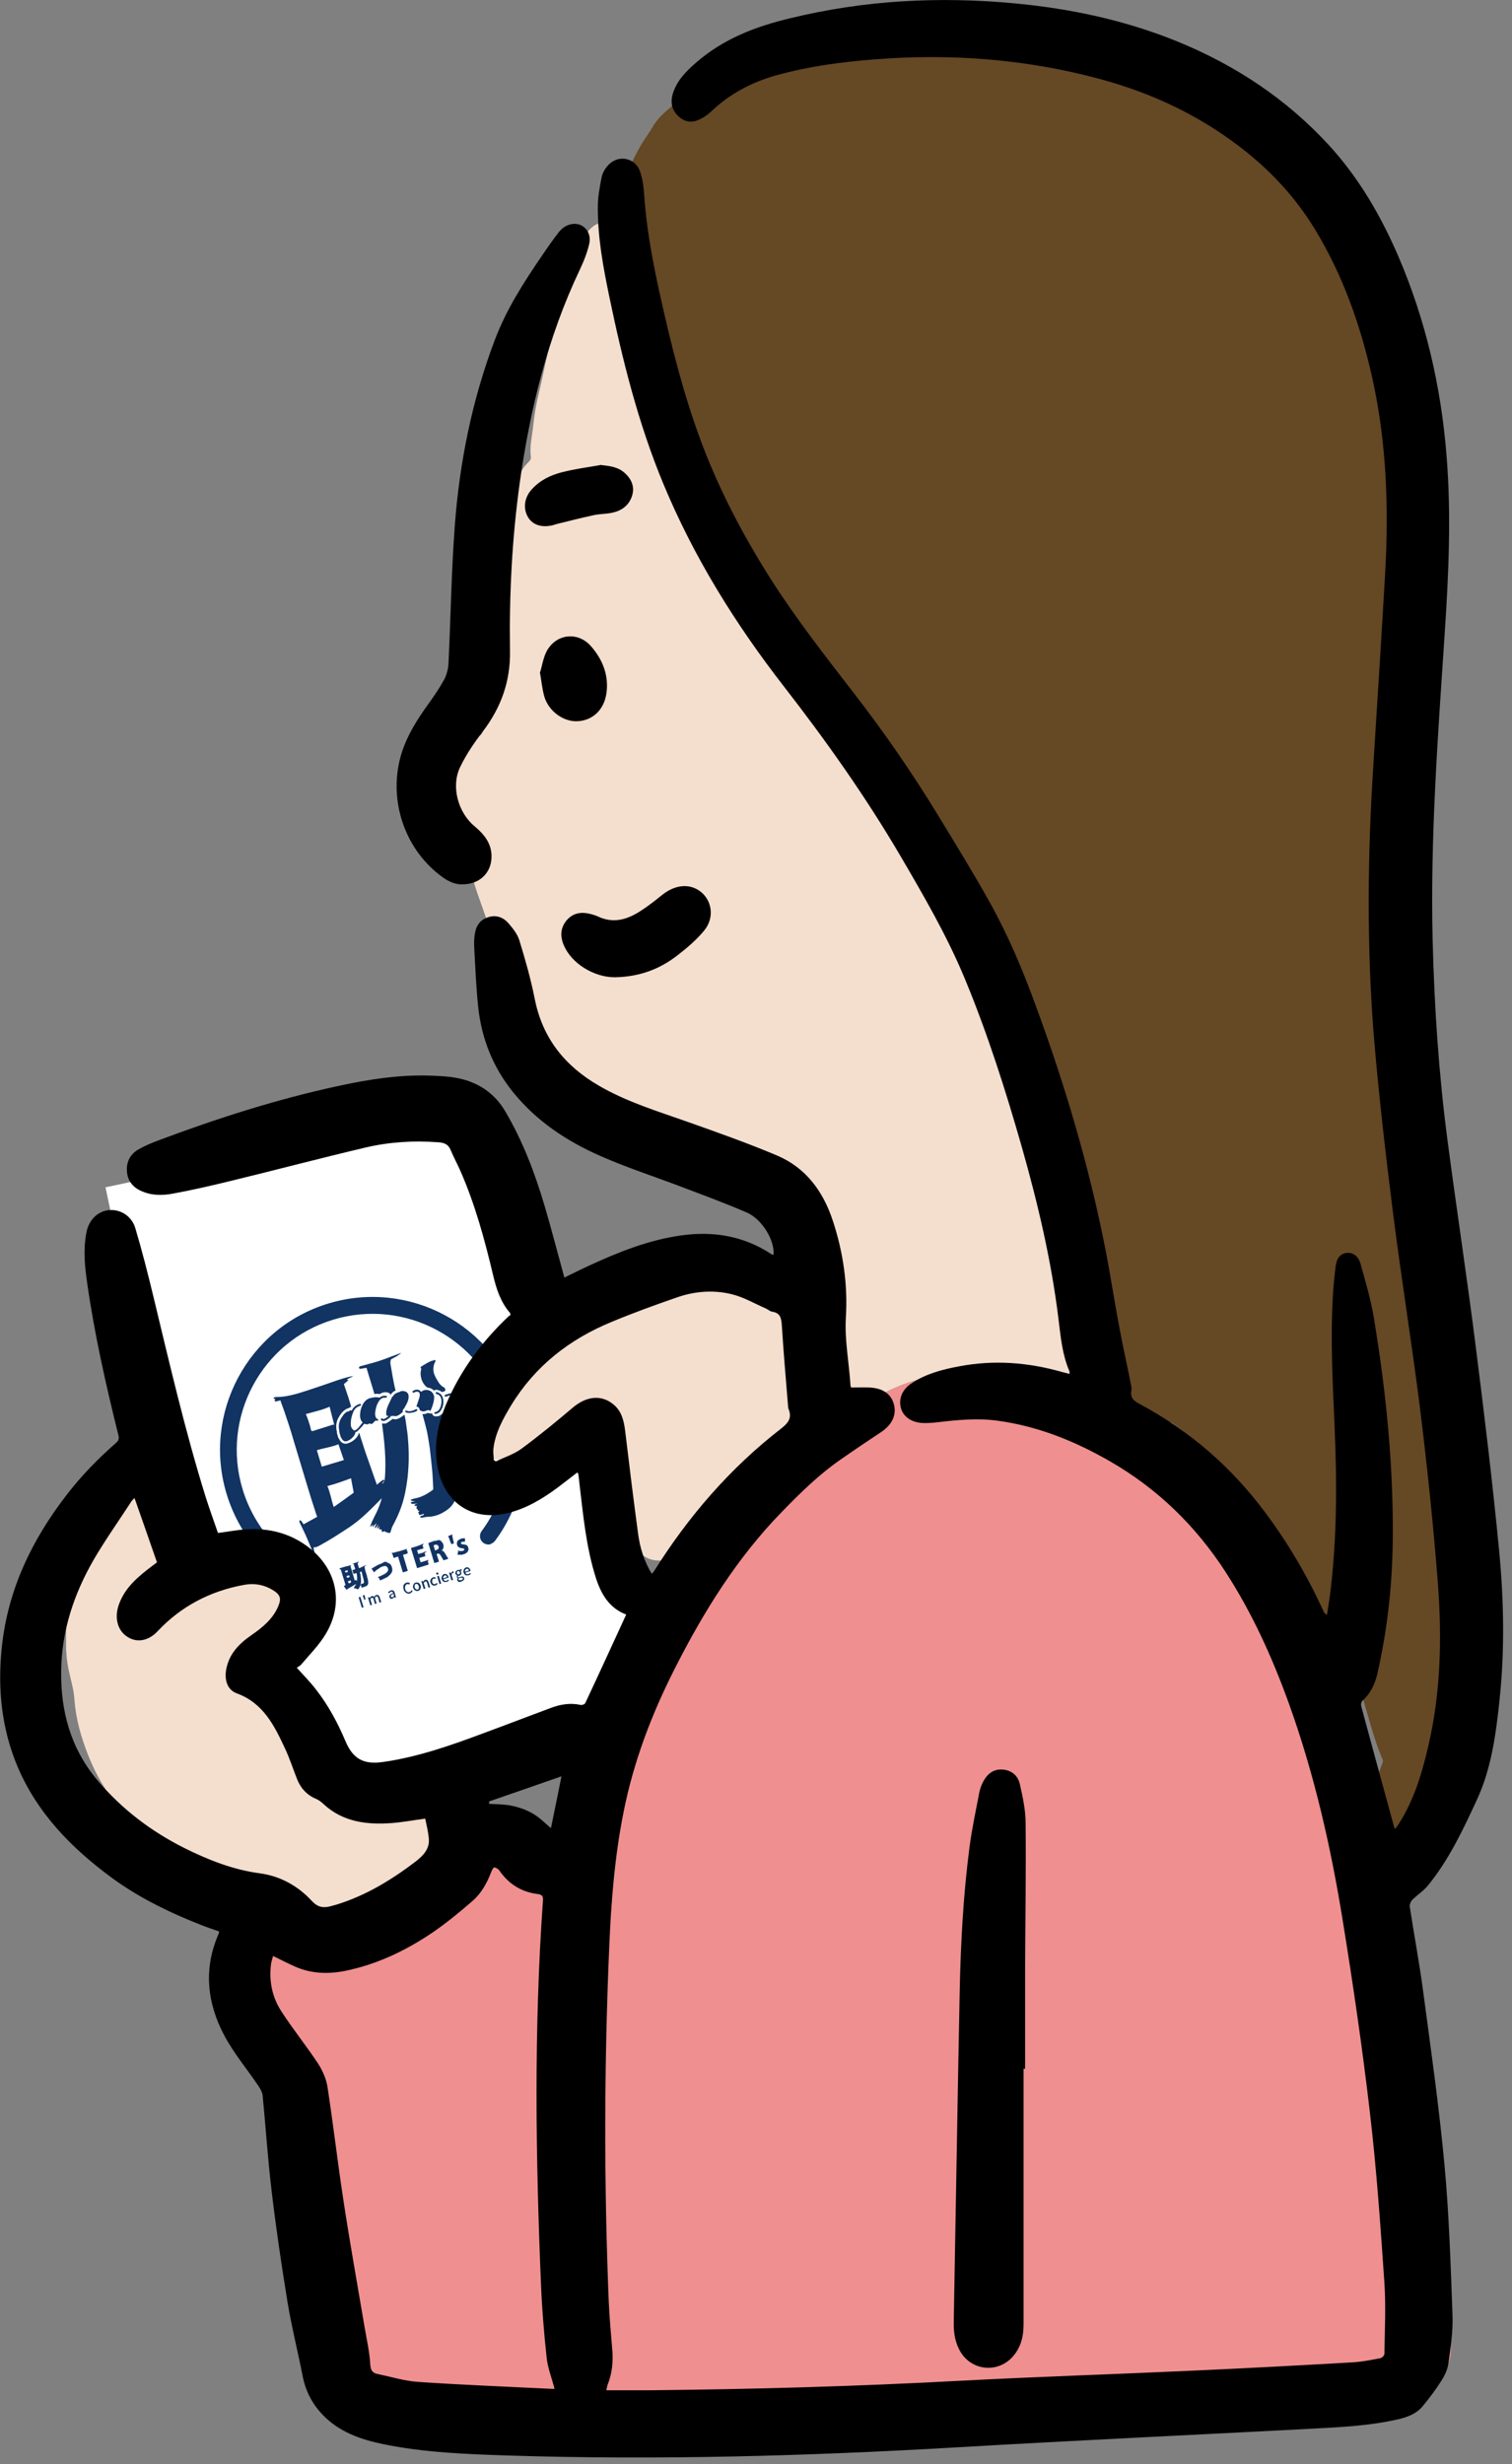 <svg width="89" height="145" viewBox="0 0 89 145" fill="none" xmlns="http://www.w3.org/2000/svg">
<rect x="0" y="0" width="89" height="145" fill="#808080" stroke="none"/>
<g clip-path="url(#clip0_7254_35815)">
<path d="M6.21 69.87L26.93 65.46L39.74 98.2L32.49 102.66L19.05 106.17L10.4 89.74L6.21 69.87Z" fill="white"/>
<path d="M28.89 90.87C28.75 90.91 28.58 90.89 28.45 90.79C28.23 90.63 28.19 90.32 28.35 90.1C29.86 88.07 30.32 85.41 29.59 82.99C28.31 78.77 23.83 76.38 19.61 77.66C15.39 78.94 13 83.42 14.28 87.64C14.99 89.98 16.7 91.84 18.98 92.75C19.23 92.85 19.35 93.14 19.25 93.39C19.15 93.64 18.86 93.76 18.61 93.66C16.06 92.64 14.14 90.55 13.34 87.92C11.9 83.18 14.58 78.15 19.32 76.71C24.06 75.27 29.09 77.95 30.53 82.69C31.36 85.41 30.84 88.39 29.14 90.67C29.07 90.76 28.99 90.82 28.89 90.85V90.87Z" fill="#113463"/>
<path d="M20.831 93.44C20.831 93.44 20.87 93.35 20.901 93.32C20.93 93.29 20.941 93.26 20.96 93.22C20.921 93.24 20.89 93.25 20.87 93.26C20.851 93.27 20.831 93.29 20.8 93.31C20.78 93.32 20.75 93.33 20.73 93.35C20.691 93.37 20.66 93.39 20.62 93.41C20.59 93.43 20.55 93.45 20.52 93.47C20.48 93.49 20.43 93.51 20.41 93.56C20.37 93.53 20.351 93.49 20.32 93.45C20.291 93.41 20.261 93.38 20.241 93.33C20.27 93.31 20.311 93.3 20.34 93.28L20.061 92.36C20.061 92.36 20 92.36 19.98 92.33C19.991 92.31 20.011 92.3 20.02 92.28C20.14 92.24 20.27 92.21 20.39 92.17C20.43 92.16 20.46 92.17 20.5 92.15C20.53 92.13 20.57 92.12 20.61 92.12C20.631 92.12 20.651 92.12 20.68 92.12C20.66 92.14 20.651 92.16 20.631 92.17L20.881 93.01C20.881 93.01 20.93 92.98 20.96 92.97C20.98 93 20.991 93.02 21.011 93.05C21.02 92.99 21.011 92.94 21.02 92.89C21.02 92.83 21.02 92.78 21.011 92.73C21.011 92.68 21.011 92.62 20.971 92.57L20.811 92.62L20.741 92.4C20.741 92.4 20.8 92.38 20.82 92.37C20.851 92.37 20.881 92.35 20.91 92.34L20.811 92.02C20.811 92.02 20.761 92.05 20.741 92.02C20.811 92 20.881 91.98 20.941 91.96C20.98 91.95 21.03 91.94 21.061 91.91C21.07 91.9 21.101 91.9 21.131 91.9C21.12 91.91 21.101 91.92 21.101 91.93C21.081 91.96 21.07 91.98 21.05 92.01L21.131 92.28C21.18 92.26 21.241 92.26 21.28 92.22C21.351 92.2 21.401 92.15 21.48 92.13C21.5 92.13 21.52 92.1 21.55 92.1C21.53 92.15 21.48 92.16 21.451 92.2C21.48 92.28 21.48 92.37 21.511 92.45C21.541 92.53 21.561 92.62 21.59 92.7C21.61 92.75 21.601 92.8 21.62 92.84C21.64 92.89 21.651 92.93 21.66 92.98C21.66 93.01 21.66 93.04 21.671 93.06C21.68 93.08 21.671 93.11 21.671 93.14C21.68 93.22 21.64 93.29 21.57 93.33C21.53 93.35 21.491 93.37 21.441 93.38C21.401 93.39 21.36 93.41 21.32 93.44C21.32 93.42 21.311 93.41 21.3 93.4H21.261C21.261 93.4 21.261 93.36 21.261 93.33C21.25 93.32 21.241 93.31 21.23 93.29C21.23 93.28 21.23 93.26 21.23 93.24C21.23 93.24 21.23 93.24 21.25 93.24C21.25 93.24 21.25 93.23 21.25 93.22C21.3 93.19 21.37 93.2 21.421 93.15C21.421 93.1 21.421 93.05 21.41 93C21.401 92.89 21.351 92.8 21.331 92.69C21.32 92.62 21.3 92.55 21.28 92.48L21.18 92.51C21.191 92.57 21.21 92.63 21.221 92.69C21.23 92.78 21.25 92.88 21.25 92.97C21.25 93.02 21.25 93.08 21.25 93.13C21.23 93.23 21.21 93.32 21.16 93.41C21.14 93.44 21.131 93.47 21.11 93.5C21.09 93.5 21.07 93.52 21.05 93.53C21.02 93.5 20.96 93.51 20.93 93.46C20.93 93.46 20.93 93.47 20.921 93.48C20.921 93.48 20.91 93.48 20.901 93.48C20.901 93.48 20.901 93.47 20.901 93.46L20.851 93.48L20.831 93.44ZM20.48 93.05C20.48 93.05 20.5 93.15 20.541 93.18C20.59 93.16 20.631 93.13 20.671 93.11L20.64 93L20.48 93.05ZM20.441 92.85L20.581 92.81L20.55 92.7L20.41 92.74C20.41 92.74 20.41 92.75 20.401 92.76L20.421 92.84H20.441V92.85ZM20.48 92.5L20.451 92.4L20.3 92.45L20.331 92.53C20.331 92.53 20.34 92.53 20.351 92.54L20.491 92.5H20.48ZM21.3 93.31C21.3 93.31 21.3 93.31 21.3 93.3C21.3 93.3 21.3 93.3 21.3 93.31Z" fill="#113463"/>
<path d="M25.561 91.97L25.211 90.81C25.211 90.81 25.291 90.77 25.331 90.76C25.371 90.74 25.411 90.73 25.451 90.72C25.461 90.72 25.481 90.72 25.491 90.7C25.511 90.69 25.541 90.67 25.561 90.68C25.581 90.68 25.601 90.68 25.621 90.68C25.641 90.68 25.671 90.67 25.691 90.66C25.751 90.64 25.811 90.63 25.881 90.62C25.871 90.63 25.861 90.64 25.851 90.65C25.891 90.65 25.921 90.65 25.961 90.64C25.961 90.64 25.931 90.66 25.911 90.67C25.941 90.67 25.961 90.67 25.981 90.68C25.981 90.68 25.961 90.69 25.961 90.7C25.991 90.74 26.031 90.75 26.051 90.79C26.051 90.8 26.061 90.81 26.071 90.82C26.071 90.84 26.071 90.86 26.091 90.87C26.091 90.87 26.101 90.89 26.101 90.9C26.101 90.96 26.121 91.01 26.101 91.07C26.091 91.13 26.061 91.18 26.021 91.22C26.021 91.22 26.001 91.24 25.991 91.25C26.081 91.25 26.131 91.31 26.171 91.37C26.211 91.43 26.251 91.5 26.291 91.57C26.321 91.62 26.361 91.68 26.391 91.73L26.111 91.82C26.111 91.82 26.091 91.8 26.091 91.79C26.071 91.75 26.051 91.72 26.021 91.68C26.001 91.65 25.991 91.62 25.971 91.59C25.951 91.56 25.941 91.53 25.921 91.51C25.891 91.46 25.851 91.43 25.791 91.42L25.701 91.45C25.721 91.52 25.741 91.6 25.771 91.67C25.791 91.75 25.821 91.82 25.841 91.9L25.571 91.98L25.561 91.97ZM25.631 91.23C25.691 91.21 25.741 91.2 25.781 91.16C25.821 91.13 25.831 91.09 25.821 91.04C25.821 91.03 25.821 91.01 25.821 91C25.791 90.99 25.801 90.96 25.781 90.94C25.781 90.94 25.771 90.94 25.761 90.94C25.731 90.9 25.691 90.89 25.651 90.9C25.601 90.9 25.561 90.93 25.521 90.94L25.611 91.25L25.631 91.23Z" fill="#113463"/>
<path d="M25.23 92.07L24.55 92.28L24.19 91.1C24.19 91.1 24.22 91.09 24.24 91.08C24.33 91.05 24.42 91.03 24.51 91C24.6 90.97 24.69 90.94 24.78 90.9C24.8 90.9 24.81 90.88 24.83 90.87C24.86 90.85 24.9 90.87 24.95 90.85C24.93 90.88 24.92 90.89 24.91 90.9C24.9 90.91 24.88 90.92 24.87 90.93L24.93 91.12L24.55 91.23L24.62 91.45C24.7 91.43 24.78 91.4 24.86 91.38C24.94 91.36 25.01 91.3 25.09 91.3C25.1 91.33 25.07 91.33 25.06 91.35C25.04 91.37 25.02 91.37 24.99 91.38L25.04 91.55C25.04 91.55 25.03 91.57 25.02 91.58L24.68 91.68L24.76 91.94L25.24 91.79C25.24 91.79 25.21 91.85 25.18 91.87L25.23 92.05V92.07Z" fill="#113463"/>
<path d="M23.981 92.45L23.711 92.53L23.431 91.6L23.171 91.68L23.101 91.45C23.101 91.45 23.071 91.43 23.051 91.42C23.051 91.42 23.051 91.41 23.061 91.39C23.101 91.39 23.131 91.36 23.171 91.37C23.191 91.37 23.201 91.37 23.221 91.36C23.341 91.32 23.471 91.3 23.591 91.26C23.711 91.22 23.831 91.19 23.971 91.14C23.951 91.17 23.941 91.18 23.921 91.2C23.931 91.2 23.941 91.2 23.951 91.2V91.22C23.951 91.22 23.931 91.23 23.921 91.24C23.941 91.24 23.951 91.24 23.961 91.25C23.971 91.27 23.981 91.28 23.981 91.29C23.981 91.29 23.981 91.3 23.981 91.31C23.981 91.31 23.991 91.31 24.001 91.32C23.991 91.33 23.981 91.35 23.971 91.36C23.971 91.36 23.991 91.36 24.001 91.36C24.001 91.37 24.001 91.38 24.001 91.4C23.921 91.46 23.821 91.46 23.721 91.5L24.001 92.43L23.981 92.45Z" fill="#113463"/>
<path d="M22.72 91.88C22.72 91.88 22.69 91.91 22.67 91.93C22.71 91.93 22.74 91.91 22.79 91.91C22.78 91.92 22.77 91.93 22.76 91.95C22.81 91.96 22.85 91.96 22.89 91.99C22.94 92.02 22.99 92.05 23.02 92.11C23.06 92.18 23.08 92.26 23.09 92.33C23.1 92.4 23.09 92.47 23.05 92.54C23 92.65 22.9 92.72 22.81 92.8C22.76 92.81 22.72 92.86 22.67 92.87C22.65 92.87 22.64 92.89 22.62 92.9C22.6 92.9 22.58 92.9 22.57 92.93C22.57 92.93 22.57 92.93 22.56 92.93C22.53 92.93 22.5 92.95 22.47 92.96C22.44 92.97 22.42 92.99 22.39 93C22.39 93 22.37 93 22.36 93C22.36 92.93 22.31 92.88 22.28 92.83C22.27 92.83 22.26 92.83 22.25 92.83C22.25 92.83 22.25 92.82 22.25 92.81V92.8C22.32 92.78 22.38 92.75 22.45 92.72C22.54 92.68 22.64 92.63 22.72 92.57C22.79 92.51 22.85 92.45 22.85 92.35C22.85 92.35 22.85 92.35 22.85 92.34C22.83 92.31 22.83 92.27 22.8 92.23C22.78 92.21 22.76 92.18 22.73 92.17C22.69 92.16 22.65 92.14 22.61 92.16C22.56 92.17 22.52 92.18 22.47 92.2C22.43 92.22 22.38 92.24 22.35 92.27C22.29 92.31 22.23 92.35 22.17 92.39C22.12 92.43 22.07 92.47 22.02 92.53C21.97 92.46 21.92 92.38 21.87 92.31C21.97 92.25 22.06 92.19 22.16 92.14C22.21 92.11 22.26 92.08 22.32 92.06C22.34 92.06 22.37 92.04 22.39 92.03C22.41 92.02 22.44 92.03 22.46 92C22.48 91.98 22.51 91.99 22.53 91.97C22.58 91.93 22.64 91.91 22.7 91.89C22.7 91.89 22.7 91.89 22.72 91.89V91.88Z" fill="#113463"/>
<path d="M26.95 91.37C26.95 91.37 26.97 91.32 26.98 91.29C26.97 91.29 26.95 91.27 26.92 91.25C26.95 91.25 26.96 91.25 26.99 91.25C26.99 91.25 27.01 91.27 27.02 91.27C27.13 91.27 27.24 91.3 27.33 91.21L27.31 91.13C27.26 91.12 27.2 91.11 27.14 91.1C27.06 91.09 26.99 91.05 26.94 90.99C26.94 90.99 26.94 90.99 26.93 90.99C26.92 90.96 26.91 90.92 26.9 90.89C26.89 90.84 26.89 90.79 26.9 90.75C26.94 90.67 26.95 90.65 27.03 90.6C27.03 90.6 27.03 90.59 27.04 90.59C27.07 90.59 27.1 90.57 27.12 90.55C27.14 90.55 27.16 90.53 27.18 90.54C27.19 90.54 27.21 90.54 27.23 90.53C27.28 90.53 27.32 90.51 27.37 90.53C27.37 90.59 27.37 90.65 27.37 90.72C27.35 90.74 27.32 90.73 27.28 90.72C27.25 90.72 27.22 90.75 27.19 90.73C27.17 90.75 27.13 90.76 27.13 90.81C27.13 90.82 27.15 90.84 27.16 90.86C27.24 90.88 27.31 90.89 27.39 90.9C27.44 90.9 27.48 90.94 27.51 90.97C27.51 90.97 27.53 90.99 27.54 91C27.54 91.03 27.56 91.07 27.57 91.11C27.59 91.16 27.58 91.21 27.55 91.27C27.52 91.34 27.47 91.38 27.4 91.42C27.34 91.46 27.27 91.46 27.21 91.49C27.16 91.49 27.12 91.5 27.07 91.49C27.04 91.49 27 91.49 26.95 91.5C26.91 91.5 26.95 91.44 26.93 91.42C26.94 91.42 26.95 91.42 26.97 91.4C26.95 91.4 26.94 91.38 26.93 91.37H26.95Z" fill="#113463"/>
<path d="M26.641 90.3C26.641 90.3 26.641 90.34 26.621 90.35C26.621 90.41 26.641 90.46 26.651 90.51C26.651 90.57 26.681 90.63 26.691 90.68C26.691 90.73 26.711 90.77 26.721 90.82L26.571 90.87C26.541 90.81 26.511 90.74 26.491 90.68C26.471 90.62 26.451 90.57 26.431 90.51C26.431 90.49 26.411 90.48 26.401 90.46C26.401 90.44 26.391 90.43 26.381 90.41C26.391 90.4 26.401 90.38 26.411 90.38C26.491 90.36 26.561 90.31 26.641 90.3Z" fill="#113463"/>
<path d="M22.181 82.49L21.571 80.49C21.471 80.51 21.351 80.53 21.241 80.55C21.191 80.55 21.141 80.55 21.131 80.49C21.131 80.43 21.171 80.41 21.211 80.4C21.591 80.29 21.971 80.2 22.341 80.08C22.761 79.94 23.171 79.77 23.591 79.62C23.601 79.62 23.611 79.62 23.621 79.61C23.441 79.78 23.221 79.88 23.021 79.99C23.001 80.04 22.991 80.07 22.981 80.1C22.981 80.15 22.981 80.2 22.981 80.25C23.051 80.64 23.111 81.03 23.191 81.42C23.231 81.64 23.291 81.85 23.351 82.07M25.951 82.65C26.011 82.84 26.051 83.03 26.101 83.22C26.161 83.46 26.211 83.71 26.271 83.95C26.311 84.12 26.351 84.28 26.391 84.45C26.451 84.71 26.511 84.98 26.571 85.24C26.621 85.45 26.671 85.66 26.711 85.87C26.761 86.14 26.811 86.4 26.841 86.67C26.871 87 26.901 87.33 26.901 87.66C26.901 88.12 26.741 88.53 26.361 88.82C26.021 89.08 25.631 89.25 25.191 89.26C25.061 89.26 24.951 89.3 24.831 89.31C24.821 89.31 24.801 89.31 24.791 89.31C24.771 89.3 24.741 89.28 24.721 89.27C24.741 89.25 24.751 89.22 24.781 89.21C24.831 89.19 24.881 89.18 24.931 89.16C24.931 89.15 24.941 89.12 24.961 89.09C24.931 89.09 24.911 89.09 24.891 89.1C24.831 89.12 24.781 89.14 24.721 89.15C24.651 89.15 24.641 89.13 24.671 89.06C24.581 89.02 24.591 89.01 24.701 88.92C24.671 88.92 24.631 88.9 24.591 88.89C24.591 88.89 24.591 88.85 24.591 88.82C24.501 88.79 24.491 88.73 24.551 88.62C24.511 88.62 24.471 88.62 24.441 88.62C24.421 88.62 24.401 88.59 24.391 88.58C24.401 88.56 24.421 88.54 24.431 88.53C24.481 88.51 24.521 88.5 24.571 88.47C24.501 88.48 24.431 88.49 24.351 88.5C24.321 88.5 24.291 88.5 24.271 88.5C24.241 88.49 24.181 88.47 24.181 88.44C24.181 88.39 24.231 88.39 24.271 88.38C24.331 88.38 24.381 88.36 24.461 88.35C24.351 88.34 24.251 88.35 24.161 88.27C24.191 88.26 24.201 88.24 24.221 88.24C24.301 88.21 24.381 88.18 24.461 88.17C24.821 88.1 25.131 87.92 25.431 87.71C25.491 87.67 25.511 87.63 25.501 87.56C25.481 87.22 25.471 86.88 25.441 86.55C25.401 86.11 25.351 85.68 25.301 85.24C25.251 84.9 25.201 84.57 25.131 84.23C25.031 83.8 24.911 83.38 24.791 82.95V82.94C24.461 83.03 24.131 83.12 23.801 83.21C23.831 83.39 23.881 83.57 23.901 83.76C23.951 84.1 24.001 84.43 24.021 84.77C24.081 85.5 24.071 86.22 23.991 86.95C23.921 87.52 23.821 88.09 23.631 88.64C23.491 89.05 23.301 89.45 23.091 89.84C23.061 89.89 23.051 89.96 23.031 90.02C23.011 90.07 23.001 90.12 22.981 90.17C22.961 90.21 22.931 90.22 22.891 90.21C22.831 90.19 22.781 90.18 22.721 90.16C22.691 90.16 22.671 90.13 22.641 90.1C22.611 90.11 22.571 90.13 22.521 90.15C22.511 90.15 22.471 90.12 22.471 90.11C22.481 90.05 22.451 90.01 22.421 89.99C22.381 89.99 22.351 90.01 22.321 90.01C22.321 89.98 22.311 89.94 22.321 89.91C22.321 89.88 22.341 89.85 22.351 89.82C22.351 89.82 22.341 89.82 22.331 89.82C22.311 89.85 22.301 89.87 22.281 89.9C22.261 89.92 22.231 89.94 22.211 89.96C22.211 89.93 22.191 89.89 22.211 89.86C22.231 89.8 22.261 89.74 22.281 89.68C22.211 89.76 22.181 89.87 22.071 89.92C22.071 89.92 22.051 89.92 22.051 89.91C22.091 89.82 22.121 89.73 22.161 89.64C22.161 89.64 22.161 89.64 22.151 89.64C22.081 89.71 22.011 89.79 21.941 89.86H21.921C21.941 89.8 21.951 89.76 21.971 89.71C21.921 89.75 21.861 89.8 21.811 89.84C21.811 89.84 21.801 89.83 21.791 89.82C21.821 89.74 21.851 89.66 21.881 89.58C21.981 89.36 22.091 89.15 22.191 88.94C22.301 88.7 22.401 88.45 22.471 88.16C22.391 88.25 22.321 88.32 22.251 88.39C21.721 88.93 21.181 89.46 20.551 89.88C19.991 90.25 19.421 90.62 18.831 90.94C18.761 90.98 18.691 91.01 18.621 91.04C18.601 91.04 18.581 91.05 18.561 91.05C18.461 91.05 18.451 91.05 18.471 91.16C18.491 91.25 18.511 91.33 18.531 91.42C18.531 91.46 18.531 91.49 18.541 91.53H18.521C18.491 91.47 18.451 91.41 18.421 91.35C18.271 91 18.131 90.65 17.981 90.31C17.871 90.07 17.751 89.84 17.641 89.6C17.641 89.58 17.621 89.57 17.621 89.55C17.621 89.52 17.621 89.49 17.641 89.47C17.651 89.47 17.701 89.47 17.711 89.48C17.751 89.53 17.791 89.58 17.831 89.64C17.841 89.66 17.851 89.68 17.871 89.7C18.141 89.55 18.411 89.4 18.671 89.26C18.621 89.13 18.571 88.99 18.531 88.85C18.391 88.43 18.261 88.01 18.131 87.58C17.851 86.66 17.581 85.75 17.301 84.83C17.211 84.52 17.121 84.21 17.021 83.91C16.921 83.61 16.821 83.31 16.721 83.01C16.661 82.85 16.601 82.68 16.541 82.52C16.531 82.49 16.521 82.45 16.511 82.41C16.441 82.42 16.371 82.44 16.301 82.46C16.281 82.46 16.261 82.48 16.241 82.47C16.211 82.47 16.161 82.44 16.161 82.43C16.161 82.4 16.191 82.36 16.211 82.32C16.201 82.32 16.171 82.32 16.151 82.32C16.131 82.32 16.111 82.29 16.101 82.28C16.111 82.26 16.121 82.24 16.141 82.23C16.181 82.22 16.221 82.21 16.261 82.21C16.671 82.21 17.071 82.13 17.461 82.02C18.011 81.86 18.551 81.67 19.091 81.49C19.591 81.32 20.081 81.13 20.601 81.01C20.661 81 20.731 80.99 20.791 80.98C20.671 81.07 20.521 81.09 20.411 81.2C20.441 81.2 20.471 81.2 20.501 81.2V81.22C20.501 81.22 20.401 81.32 20.341 81.37C20.321 81.39 20.291 81.4 20.261 81.43C20.251 81.44 20.241 81.46 20.251 81.48C20.331 81.73 20.421 81.97 20.501 82.22C20.681 82.79 20.851 83.37 21.031 83.95C21.161 84.37 21.291 84.8 21.431 85.22C21.541 85.57 21.671 85.91 21.791 86.26C21.921 86.63 22.051 86.99 22.181 87.37C22.321 87.27 22.441 87.13 22.601 87.07C22.601 87.09 22.621 87.11 22.621 87.13H22.641C22.761 85.93 22.621 84.76 22.461 83.59L25.981 82.7L25.951 82.65ZM18.001 83.21C18.051 83.34 18.111 83.47 18.151 83.6C18.201 83.74 18.241 83.89 18.281 84.03C18.301 84.1 18.281 84.18 18.381 84.22C18.481 84.19 18.591 84.16 18.701 84.12C18.911 84.05 19.131 83.99 19.341 83.92C19.451 83.88 19.561 83.83 19.671 83.84C19.581 83.49 19.491 83.14 19.401 82.78C18.961 82.98 18.481 83.08 18.011 83.21H18.001ZM19.651 88.68C20.051 88.4 20.451 88.11 20.821 87.84C20.761 87.54 20.711 87.26 20.661 86.99C20.211 87.16 19.741 87.33 19.271 87.45C19.441 87.84 19.501 88.26 19.641 88.67L19.651 88.68ZM19.921 84.99C19.511 85.16 19.071 85.21 18.651 85.34L18.941 86.31L20.241 85.92C20.131 85.6 20.031 85.3 19.921 84.99ZM22.471 87.34C22.521 87.28 22.621 87.26 22.591 87.15C22.551 87.21 22.511 87.27 22.471 87.34Z" fill="#113463"/>
<path d="M28.75 81.13C28.73 81.07 28.67 81.03 28.65 81.02C28.51 80.93 28.38 80.87 28.24 80.83C28.19 80.81 28.13 80.8 28.08 80.79C28.07 80.79 28.05 80.79 28.04 80.79C27.99 80.74 27.91 80.72 27.84 80.74C27.83 80.74 27.81 80.74 27.8 80.76C27.71 80.81 27.67 80.91 27.7 81.01C27.7 81.01 27.7 81.03 27.7 81.04V81.06C27.72 81.28 27.68 81.45 27.58 81.59C27.49 81.73 27.35 81.82 27.23 81.9C27.13 81.96 27.05 82 26.98 82.02C26.97 82.02 26.96 82.02 26.95 82.02C26.94 82.02 26.92 82.02 26.91 82.02C26.91 82.02 26.85 82.02 26.81 82.02C26.81 82.02 26.8 82.02 26.79 82.02C26.73 81.88 26.59 81.81 26.44 81.85C26.41 81.85 26.38 81.87 26.35 81.88C26.38 81.82 26.39 81.74 26.37 81.66C26.34 81.58 26.29 81.52 26.22 81.49C26.12 81.44 26.03 81.36 25.95 81.24C25.86 81.1 25.8 80.98 25.74 80.86C25.68 80.74 25.66 80.62 25.67 80.51C25.68 80.37 25.71 80.27 25.76 80.19C25.82 80.09 25.81 79.99 25.73 79.92C25.67 79.87 25.6 79.86 25.54 79.88C25.52 79.88 25.49 79.9 25.47 79.91C25.46 79.91 25.45 79.91 25.44 79.91C25.42 79.91 25.39 79.92 25.37 79.93C25.35 79.93 25.34 79.94 25.32 79.95C25.11 80.04 24.93 80.15 24.75 80.27H24.73C24.66 80.33 24.62 80.41 24.63 80.5C24.63 80.53 24.65 80.56 24.66 80.58C24.62 80.78 24.64 80.98 24.7 81.18C24.76 81.37 24.86 81.53 24.99 81.66C24.97 81.66 24.95 81.66 24.94 81.67C24.9 81.68 24.86 81.7 24.82 81.72C24.82 81.72 24.81 81.72 24.8 81.71C24.69 81.64 24.55 81.62 24.41 81.67C24.35 81.69 24.29 81.72 24.24 81.75C24.2 81.78 24.17 81.82 24.16 81.87C24.14 81.84 24.11 81.82 24.09 81.8C23.98 81.71 23.84 81.68 23.68 81.7C23.66 81.7 23.64 81.7 23.62 81.71C23.59 81.71 23.56 81.73 23.54 81.75C23.54 81.75 23.52 81.75 23.51 81.75C23.5 81.75 23.49 81.75 23.48 81.75C23.37 81.78 23.2 81.85 23.09 82.01C23.09 82.01 23.09 82.01 23.08 82.02C23.08 82.02 23.04 82.06 23.02 82.1C23.02 82.12 23 82.13 23 82.14C23 82.06 22.95 81.99 22.87 81.96C22.84 81.95 22.82 81.95 22.8 81.94C22.71 81.92 22.61 81.93 22.53 81.95C22.47 81.97 22.41 82 22.36 82.04C22.31 82.03 22.25 82.02 22.19 82.02C22.11 82.02 22.04 82.04 21.97 82.05C21.94 82.05 21.92 82.05 21.89 82.06C21.85 82.06 21.81 82.07 21.78 82.09C21.6 82.15 21.44 82.26 21.33 82.44C21.3 82.42 21.24 82.41 21.16 82.44C21.04 82.48 20.94 82.53 20.86 82.6C20.79 82.66 20.73 82.73 20.67 82.81C20.66 82.81 20.64 82.81 20.63 82.81C20.61 82.81 20.59 82.82 20.57 82.84C20.56 82.84 20.54 82.86 20.53 82.87C20.51 82.87 20.49 82.87 20.47 82.88C20.42 82.9 20.38 82.92 20.35 82.94C20.2 83.04 20.11 83.18 20.03 83.31C19.88 83.54 19.83 83.79 19.86 84.05C19.86 84.1 19.87 84.15 19.88 84.2V84.28L19.97 84.55C19.97 84.55 19.99 84.6 20 84.61C20.02 84.65 20.04 84.7 20.08 84.74C20.19 84.89 20.36 84.96 20.53 84.9C20.53 84.9 20.55 84.9 20.56 84.9C20.72 84.84 20.86 84.74 20.98 84.6C21.02 84.56 21.05 84.5 21.08 84.45C21.1 84.42 21.11 84.38 21.11 84.35C21.14 84.34 21.17 84.32 21.21 84.29C21.3 84.21 21.38 84.12 21.48 84.01C21.51 83.98 21.53 83.95 21.56 83.91C21.56 83.91 21.57 83.91 21.58 83.91C21.64 83.91 21.71 83.93 21.78 83.91C21.8 83.91 21.82 83.9 21.83 83.89C21.87 83.91 21.92 83.93 21.99 83.91C22.02 83.91 22.05 83.88 22.08 83.86C22.13 83.81 22.18 83.76 22.23 83.72C22.23 83.72 22.28 83.72 22.31 83.72C22.33 83.72 22.35 83.72 22.37 83.72C22.39 83.72 22.41 83.7 22.43 83.69C22.53 83.75 22.64 83.77 22.75 83.73C22.77 83.73 22.8 83.71 22.82 83.7C22.91 83.65 22.98 83.6 23.05 83.54L23.08 83.52C23.08 83.52 23.14 83.47 23.16 83.44C23.16 83.44 23.23 83.43 23.24 83.44C23.32 83.46 23.4 83.46 23.48 83.44C23.51 83.44 23.53 83.42 23.56 83.41C23.68 83.35 23.78 83.27 23.85 83.21C23.89 83.24 23.93 83.25 23.95 83.25C24.13 83.3 24.29 83.27 24.42 83.23L24.47 83.21C24.51 83.2 24.55 83.18 24.6 83.16C24.64 83.14 24.67 83.12 24.7 83.1C24.83 83.19 24.96 83.21 25.1 83.17C25.11 83.17 25.12 83.17 25.13 83.16C25.16 83.16 25.18 83.14 25.21 83.13C25.23 83.13 25.24 83.12 25.26 83.11C25.28 83.12 25.3 83.13 25.32 83.14C25.36 83.15 25.39 83.14 25.43 83.14C25.45 83.14 25.47 83.12 25.49 83.11C25.49 83.16 25.52 83.22 25.56 83.27C25.62 83.33 25.7 83.33 25.73 83.32C25.76 83.32 25.8 83.31 25.83 83.3C25.95 83.26 26.05 83.19 26.12 83.09C26.12 83.09 26.12 83.09 26.12 83.08C26.16 83.16 26.24 83.2 26.33 83.19C26.35 83.19 26.36 83.19 26.38 83.19H26.4H26.41C26.49 83.15 26.57 83.12 26.65 83.09C26.65 83.09 26.66 83.09 26.67 83.09C26.69 83.09 26.72 83.09 26.75 83.09C26.8 83.07 26.83 83.04 26.86 83.01C26.89 83.01 26.93 83.02 26.97 83.02C27.13 83.02 27.28 82.99 27.45 82.94C27.51 82.92 27.57 82.9 27.63 82.88C27.79 82.81 27.96 82.72 28.14 82.6C28.39 82.43 28.57 82.2 28.7 81.93C28.78 81.75 28.81 81.55 28.8 81.33C28.84 81.27 28.83 81.18 28.81 81.14L28.75 81.13Z" fill="white"/>
<path d="M20.47 84.94C20.3 84.99 20.13 84.94 20.02 84.78C19.99 84.74 19.97 84.69 19.94 84.65C19.94 84.63 19.92 84.62 19.91 84.6L19.83 84.32V84.24C19.83 84.24 19.8 84.14 19.8 84.09C19.77 83.83 19.82 83.58 19.97 83.35C20.05 83.22 20.14 83.08 20.29 82.99C20.29 82.99 20.36 82.94 20.41 82.92C20.43 82.92 20.45 82.92 20.47 82.91C20.48 82.9 20.5 82.89 20.51 82.88C20.53 82.87 20.55 82.86 20.57 82.85C20.58 82.85 20.6 82.85 20.61 82.85C20.67 82.76 20.73 82.69 20.8 82.64C20.89 82.57 20.99 82.52 21.1 82.48C21.18 82.46 21.23 82.48 21.27 82.48C21.39 82.3 21.54 82.18 21.72 82.13C21.76 82.12 21.79 82.11 21.83 82.1C21.86 82.1 21.88 82.1 21.91 82.09C21.98 82.08 22.05 82.06 22.13 82.06C22.19 82.06 22.25 82.06 22.3 82.08C22.35 82.04 22.41 82.01 22.47 81.99C22.55 81.96 22.65 81.96 22.74 81.98C22.76 81.98 22.78 81.98 22.81 82C22.9 82.04 22.95 82.13 22.93 82.23C22.92 82.31 22.86 82.36 22.79 82.39C22.77 82.39 22.74 82.39 22.72 82.39C22.68 82.39 22.64 82.39 22.6 82.39C22.6 82.39 22.56 82.41 22.54 82.43C22.45 82.5 22.4 82.6 22.35 82.71C22.28 82.87 22.25 83.03 22.24 83.2C22.24 83.26 22.24 83.31 22.27 83.35C22.36 83.37 22.43 83.44 22.44 83.54C22.44 83.64 22.39 83.73 22.3 83.75C22.28 83.75 22.26 83.75 22.24 83.75C22.21 83.75 22.19 83.75 22.16 83.75C22.16 83.75 22.06 83.84 22.01 83.89C21.98 83.92 21.95 83.93 21.92 83.94C21.86 83.96 21.8 83.94 21.76 83.92C21.74 83.92 21.73 83.94 21.71 83.94C21.64 83.96 21.57 83.95 21.51 83.94C21.51 83.94 21.5 83.94 21.49 83.94C21.47 83.97 21.44 84 21.41 84.04C21.32 84.14 21.23 84.23 21.14 84.32C21.11 84.35 21.07 84.37 21.04 84.38C21.04 84.41 21.02 84.44 21.01 84.48C20.98 84.53 20.95 84.59 20.91 84.63C20.79 84.77 20.64 84.87 20.49 84.93C20.49 84.93 20.47 84.93 20.46 84.93L20.47 84.94ZM21.07 82.95C21 82.99 20.95 83.07 20.91 83.17C20.82 83.39 20.77 83.62 20.79 83.84C20.79 83.94 20.83 83.99 20.86 84.02C20.92 83.98 20.98 83.92 21.04 83.85C21.04 83.85 21.13 83.74 21.15 83.71C21.1 83.63 21.06 83.54 21.05 83.43C21.03 83.31 21.04 83.19 21.07 83.04C21.07 83.01 21.08 82.98 21.09 82.95C21.09 82.95 21.09 82.95 21.08 82.95H21.07Z" fill="white"/>
<path d="M19.98 84.28C19.97 84.21 19.96 84.14 19.95 84.07C19.92 83.84 19.97 83.63 20.1 83.43C20.18 83.31 20.25 83.19 20.37 83.11C20.41 83.08 20.45 83.06 20.5 83.06C20.53 83.06 20.56 83.03 20.59 83.01C20.62 82.99 20.66 82.98 20.7 83.01C20.75 82.91 20.82 82.82 20.91 82.75C20.99 82.69 21.07 82.65 21.17 82.62C21.21 82.61 21.24 82.62 21.25 82.65C21.26 82.68 21.25 82.71 21.2 82.72C21.13 82.75 21.06 82.78 21 82.82C20.9 82.89 20.83 82.99 20.79 83.1C20.69 83.34 20.64 83.58 20.65 83.84C20.65 83.96 20.7 84.07 20.8 84.15C20.82 84.16 20.84 84.17 20.86 84.18C20.86 84.18 20.88 84.18 20.89 84.18C21 84.12 21.09 84.04 21.16 83.94C21.21 83.87 21.27 83.81 21.32 83.74C21.32 83.73 21.34 83.72 21.35 83.71C21.26 83.63 21.22 83.52 21.2 83.41C21.18 83.3 21.2 83.18 21.21 83.07C21.24 82.91 21.29 82.76 21.37 82.62C21.48 82.43 21.64 82.29 21.86 82.26C21.95 82.24 22.05 82.22 22.14 82.22C22.19 82.22 22.25 82.23 22.31 82.24C22.33 82.24 22.34 82.24 22.36 82.24C22.46 82.15 22.58 82.12 22.71 82.14C22.72 82.14 22.73 82.14 22.74 82.14C22.77 82.15 22.78 82.18 22.77 82.21C22.77 82.24 22.74 82.25 22.72 82.25C22.68 82.25 22.64 82.25 22.6 82.25C22.54 82.25 22.49 82.28 22.44 82.31C22.32 82.4 22.26 82.52 22.2 82.65C22.13 82.82 22.09 83.01 22.08 83.19C22.08 83.28 22.1 83.38 22.15 83.46C22.17 83.49 22.19 83.5 22.22 83.5C22.25 83.5 22.27 83.52 22.28 83.55C22.28 83.58 22.26 83.61 22.23 83.61C22.19 83.61 22.15 83.6 22.11 83.59C22.05 83.65 21.98 83.72 21.91 83.78C21.87 83.81 21.85 83.81 21.81 83.78C21.79 83.77 21.74 83.76 21.72 83.78C21.66 83.83 21.59 83.82 21.53 83.81C21.49 83.81 21.46 83.79 21.43 83.78C21.39 83.84 21.35 83.9 21.3 83.95C21.22 84.04 21.13 84.13 21.04 84.22C21.01 84.25 20.97 84.26 20.94 84.28C20.94 84.28 20.93 84.28 20.92 84.29C20.91 84.33 20.9 84.38 20.88 84.42C20.86 84.46 20.83 84.5 20.8 84.54C20.7 84.65 20.58 84.75 20.44 84.8C20.31 84.85 20.21 84.8 20.14 84.7C20.1 84.65 20.08 84.59 20.05 84.54C20.03 84.46 20 84.38 19.98 84.3V84.28Z" fill="#113463"/>
<path d="M22.68 83.76C22.57 83.79 22.46 83.78 22.36 83.72C22.261 83.66 22.221 83.55 22.27 83.45C22.3 83.4 22.34 83.36 22.401 83.34C22.46 83.32 22.52 83.34 22.57 83.36C22.57 83.36 22.59 83.35 22.601 83.34C22.581 83.27 22.57 83.2 22.581 83.14C22.59 82.98 22.64 82.81 22.721 82.62C22.761 82.53 22.8 82.45 22.84 82.36C22.86 82.32 22.881 82.28 22.901 82.23C22.901 82.23 22.901 82.21 22.91 82.21C22.91 82.19 22.93 82.17 22.941 82.14C22.96 82.11 22.991 82.08 23 82.07C23 82.07 23 82.06 23.011 82.05C23.12 81.89 23.28 81.82 23.401 81.79C23.41 81.79 23.421 81.79 23.43 81.79C23.43 81.79 23.451 81.79 23.46 81.79C23.48 81.77 23.511 81.76 23.541 81.75C23.561 81.75 23.581 81.75 23.601 81.74C23.761 81.72 23.901 81.76 24.011 81.84C24.14 81.94 24.201 82.09 24.18 82.28C24.171 82.42 24.12 82.57 24.041 82.73C24 82.8 23.96 82.88 23.921 82.95C23.901 82.98 23.881 83.02 23.86 83.05C23.86 83.12 23.84 83.19 23.791 83.24C23.71 83.31 23.601 83.41 23.471 83.47C23.441 83.48 23.421 83.49 23.39 83.5C23.311 83.53 23.221 83.53 23.151 83.5C23.131 83.5 23.11 83.5 23.07 83.5C23.07 83.5 23.02 83.55 22.991 83.58L22.96 83.6C22.89 83.65 22.811 83.71 22.73 83.76C22.71 83.77 22.68 83.78 22.66 83.79L22.68 83.76Z" fill="white"/>
<path d="M23.011 83.34C23.011 83.34 22.961 83.4 22.931 83.43C22.851 83.49 22.771 83.55 22.691 83.59C22.611 83.63 22.531 83.63 22.451 83.58C22.421 83.56 22.411 83.53 22.421 83.5C22.431 83.47 22.471 83.46 22.501 83.48C22.561 83.52 22.611 83.51 22.661 83.48C22.731 83.44 22.801 83.38 22.871 83.34C22.871 83.34 22.871 83.33 22.871 83.32C22.871 83.32 22.851 83.32 22.841 83.32C22.801 83.34 22.771 83.32 22.751 83.29C22.741 83.24 22.731 83.19 22.731 83.14C22.741 82.97 22.791 82.82 22.861 82.67C22.921 82.54 22.981 82.42 23.041 82.29C23.051 82.26 23.061 82.23 23.081 82.21C23.081 82.19 23.111 82.18 23.121 82.17C23.121 82.17 23.141 82.16 23.141 82.15C23.221 82.02 23.341 81.96 23.481 81.92C23.511 81.92 23.551 81.91 23.571 81.88C23.581 81.87 23.611 81.86 23.631 81.86C23.741 81.85 23.851 81.86 23.941 81.93C24.041 82.01 24.061 82.12 24.051 82.24C24.041 82.38 23.991 82.51 23.921 82.64C23.861 82.76 23.791 82.87 23.731 82.98C23.731 82.99 23.731 83.01 23.731 83.02C23.731 83.05 23.731 83.07 23.711 83.09C23.621 83.17 23.531 83.24 23.421 83.3C23.351 83.33 23.281 83.35 23.211 83.33C23.151 83.31 23.101 83.33 23.041 83.33C23.021 83.33 23.001 83.33 22.991 83.33L23.011 83.34Z" fill="#113463"/>
<path d="M26.13 82.02C25.98 82.06 25.84 82.08 25.68 82.06C25.46 82.03 25.3 81.92 25.15 81.82L25.1 81.78C24.89 81.64 24.74 81.44 24.66 81.18C24.6 80.99 24.58 80.79 24.62 80.58C24.6 80.56 24.59 80.53 24.59 80.5C24.58 80.42 24.62 80.33 24.69 80.29H24.71C24.89 80.16 25.08 80.04 25.28 79.96C25.3 79.96 25.31 79.95 25.33 79.94C25.35 79.94 25.38 79.93 25.4 79.92C25.41 79.92 25.42 79.92 25.43 79.92C25.45 79.9 25.47 79.89 25.5 79.89C25.57 79.87 25.64 79.89 25.69 79.93C25.77 80 25.78 80.11 25.72 80.2C25.67 80.28 25.64 80.38 25.63 80.52C25.63 80.63 25.64 80.75 25.7 80.87C25.75 80.99 25.82 81.11 25.91 81.25C25.99 81.37 26.07 81.45 26.18 81.5C26.25 81.53 26.3 81.59 26.33 81.67C26.36 81.75 26.35 81.83 26.31 81.9C26.29 81.94 26.25 81.98 26.2 81.99C26.17 82 26.14 82.01 26.11 82.02H26.13Z" fill="white"/>
<path d="M24.8 80.53C24.74 80.51 24.74 80.45 24.79 80.42C24.98 80.3 25.16 80.19 25.36 80.1C25.41 80.08 25.46 80.07 25.51 80.06C25.51 80.06 25.53 80.06 25.54 80.05C25.57 80.02 25.59 80.02 25.62 80.05C25.65 80.07 25.64 80.1 25.62 80.13C25.55 80.25 25.52 80.38 25.51 80.52C25.5 80.67 25.53 80.81 25.59 80.94C25.65 81.08 25.73 81.21 25.81 81.34C25.89 81.47 26 81.58 26.14 81.65C26.2 81.68 26.23 81.78 26.2 81.84C26.2 81.85 26.18 81.86 26.17 81.87C26.02 81.93 25.87 81.95 25.7 81.93C25.5 81.9 25.35 81.78 25.19 81.68C25 81.55 24.88 81.37 24.81 81.16C24.75 80.97 24.74 80.78 24.79 80.59C24.79 80.58 24.79 80.57 24.79 80.55L24.8 80.53Z" fill="#113463"/>
<path d="M25.37 83.17C25.37 83.17 25.3 83.18 25.26 83.17C25.24 83.17 25.22 83.15 25.2 83.14C25.18 83.14 25.17 83.14 25.15 83.16C25.12 83.16 25.1 83.18 25.07 83.19C25.06 83.19 25.05 83.19 25.04 83.2C24.9 83.24 24.76 83.21 24.63 83.12C24.6 83.1 24.57 83.07 24.54 83.05C24.53 83.05 24.52 83.05 24.5 83.05C24.44 83.05 24.39 83.01 24.37 82.96C24.34 82.91 24.33 82.84 24.36 82.77L24.4 82.66C24.45 82.52 24.5 82.38 24.54 82.24C24.56 82.17 24.57 82.12 24.56 82.08C24.55 82.08 24.53 82.08 24.52 82.08C24.5 82.08 24.48 82.1 24.46 82.11C24.44 82.11 24.43 82.13 24.41 82.13C24.32 82.16 24.22 82.13 24.17 82.04C24.11 81.94 24.13 81.82 24.22 81.76C24.27 81.72 24.33 81.69 24.39 81.68C24.53 81.64 24.67 81.65 24.78 81.72C24.78 81.72 24.79 81.72 24.8 81.73C24.84 81.71 24.88 81.69 24.92 81.68C24.94 81.68 24.97 81.67 24.99 81.66C25.31 81.61 25.6 81.78 25.7 82.07C25.73 82.16 25.73 82.26 25.72 82.35C25.69 82.61 25.61 82.84 25.51 83.06C25.48 83.12 25.43 83.17 25.37 83.19V83.17Z" fill="white"/>
<path d="M24.78 81.92C24.84 81.86 24.91 81.82 25 81.8C25.25 81.76 25.47 81.89 25.54 82.11C25.56 82.17 25.56 82.25 25.55 82.32C25.53 82.55 25.45 82.77 25.36 82.98C25.35 83.01 25.32 83.03 25.3 83.02C25.28 83.02 25.26 82.99 25.24 82.97C25.17 82.99 25.09 83.01 25.02 83.04C24.91 83.08 24.81 83.05 24.72 82.99C24.67 82.96 24.63 82.92 24.59 82.88C24.57 82.88 24.55 82.88 24.53 82.88C24.49 82.88 24.48 82.84 24.5 82.8C24.56 82.62 24.62 82.44 24.68 82.26C24.71 82.18 24.72 82.09 24.7 82C24.68 81.94 24.65 81.91 24.59 81.9C24.51 81.88 24.44 81.91 24.37 81.95C24.34 81.97 24.31 81.95 24.29 81.93C24.27 81.9 24.28 81.87 24.3 81.86C24.41 81.78 24.57 81.74 24.7 81.82C24.73 81.84 24.76 81.87 24.79 81.9L24.78 81.92Z" fill="#113463"/>
<path d="M27.39 82.94C27.23 82.99 27.07 83.01 26.91 83.02C26.87 83.02 26.83 83.02 26.8 83.01C26.77 83.05 26.74 83.08 26.69 83.09C26.66 83.09 26.64 83.09 26.61 83.09C26.61 83.09 26.6 83.09 26.59 83.09C26.51 83.12 26.43 83.15 26.35 83.18H26.34C26.34 83.18 26.33 83.19 26.32 83.19C26.3 83.19 26.29 83.19 26.27 83.19C26.16 83.2 26.07 83.14 26.05 83.04C26.02 82.94 26.08 82.84 26.17 82.8C26.29 82.75 26.38 82.72 26.46 82.69C26.47 82.61 26.46 82.53 26.45 82.42C26.45 82.37 26.43 82.32 26.42 82.27C26.39 82.28 26.36 82.29 26.32 82.3C26.28 82.31 26.25 82.32 26.21 82.34C26.1 82.38 25.98 82.32 25.95 82.21C25.91 82.1 25.97 81.99 26.08 81.95L26.14 81.93C26.2 81.91 26.26 81.89 26.32 81.87C26.35 81.86 26.39 81.85 26.42 81.84C26.57 81.8 26.71 81.87 26.77 82.01C26.77 82.01 26.78 82.01 26.79 82.01C26.83 82 26.87 82.01 26.89 82.01C26.89 82.01 26.92 82.01 26.93 82.01C26.94 82.01 26.95 82.01 26.96 82.01C27.04 81.99 27.11 81.95 27.21 81.89C27.33 81.81 27.47 81.71 27.56 81.58C27.66 81.44 27.7 81.27 27.68 81.05V81.03C27.68 81.03 27.68 81.01 27.68 81C27.65 80.9 27.68 80.8 27.78 80.75C27.79 80.75 27.81 80.74 27.82 80.73C27.89 80.71 27.96 80.73 28.02 80.78C28.03 80.78 28.05 80.78 28.06 80.78C28.11 80.79 28.16 80.8 28.22 80.82C28.35 80.86 28.49 80.92 28.63 81.01C28.66 81.03 28.71 81.06 28.73 81.12C28.75 81.17 28.76 81.25 28.72 81.31C28.73 81.53 28.7 81.73 28.62 81.91C28.5 82.19 28.31 82.41 28.06 82.58C27.87 82.71 27.71 82.8 27.55 82.86C27.49 82.88 27.43 82.9 27.37 82.92L27.39 82.94ZM26.96 82.6C27.08 82.6 27.19 82.57 27.28 82.54C27.29 82.54 27.31 82.54 27.32 82.53C27.5 82.47 27.67 82.38 27.85 82.25C28.19 81.99 28.35 81.69 28.32 81.32C28.26 81.29 28.2 81.26 28.13 81.24C28.11 81.53 28.01 81.77 27.83 81.96C27.65 82.15 27.44 82.29 27.19 82.4C27.15 82.42 27.12 82.43 27.08 82.44C27.05 82.44 27.02 82.45 27 82.46C27 82.51 26.98 82.56 26.96 82.62V82.6Z" fill="white"/>
<path d="M26.73 82.81C26.68 82.95 26.66 82.96 26.59 82.94C26.57 82.94 26.56 82.96 26.54 82.97C26.46 83 26.37 83.03 26.29 83.07C26.29 83.07 26.27 83.07 26.26 83.07C26.23 83.07 26.21 83.06 26.2 83.03C26.2 83 26.2 82.98 26.23 82.97C26.32 82.93 26.42 82.9 26.52 82.86C26.54 82.86 26.56 82.86 26.59 82.86C26.59 82.84 26.61 82.82 26.62 82.79C26.65 82.67 26.64 82.54 26.62 82.41C26.61 82.33 26.58 82.25 26.56 82.17C26.54 82.11 26.52 82.1 26.46 82.12C26.37 82.15 26.28 82.18 26.18 82.21C26.14 82.22 26.11 82.21 26.1 82.18C26.09 82.15 26.1 82.12 26.13 82.11C26.24 82.07 26.35 82.03 26.46 82C26.54 81.98 26.61 82.01 26.64 82.1C26.67 82.2 26.7 82.3 26.72 82.4C26.72 82.44 26.73 82.48 26.74 82.52C26.77 82.43 26.79 82.35 26.79 82.26C26.79 82.22 26.81 82.19 26.84 82.17C26.85 82.16 26.88 82.17 26.9 82.17C26.92 82.17 26.95 82.18 26.97 82.17C27.1 82.14 27.22 82.08 27.33 82.01C27.48 81.91 27.62 81.81 27.73 81.66C27.86 81.47 27.9 81.26 27.88 81.03C27.88 81 27.87 80.97 27.86 80.95C27.86 80.92 27.86 80.89 27.89 80.88C27.92 80.86 27.94 80.88 27.96 80.9C27.96 80.9 27.97 80.91 27.98 80.92C28.06 80.94 28.14 80.95 28.21 80.98C28.34 81.02 28.46 81.08 28.58 81.15C28.6 81.15 28.62 81.17 28.62 81.19C28.62 81.21 28.62 81.24 28.62 81.25C28.59 81.27 28.6 81.3 28.6 81.33C28.61 81.52 28.59 81.7 28.51 81.87C28.4 82.12 28.23 82.32 28 82.48C27.85 82.58 27.69 82.68 27.52 82.75C27.33 82.83 27.13 82.88 26.92 82.88C26.85 82.88 26.79 82.87 26.74 82.82L26.73 82.81ZM28.49 81.23C28.34 81.14 28.17 81.08 27.99 81.03C27.99 81.09 27.99 81.14 27.99 81.19C27.98 81.44 27.9 81.66 27.73 81.85C27.56 82.02 27.37 82.16 27.14 82.25C27.05 82.29 26.97 82.32 26.86 82.29C26.86 82.42 26.82 82.54 26.78 82.65C26.78 82.67 26.78 82.69 26.79 82.71C26.82 82.75 26.85 82.75 26.89 82.75C27.05 82.75 27.21 82.72 27.36 82.67C27.57 82.6 27.76 82.5 27.94 82.36C28.3 82.1 28.5 81.75 28.47 81.29C28.47 81.27 28.47 81.24 28.48 81.22L28.49 81.23Z" fill="#113463"/>
<path d="M25.771 83.33C25.771 83.33 25.701 83.35 25.671 83.35C25.641 83.35 25.561 83.35 25.501 83.3C25.451 83.25 25.421 83.18 25.431 83.12C25.431 83.03 25.511 82.97 25.581 82.95H25.591H25.611C25.631 82.95 25.641 82.95 25.651 82.95C25.651 82.95 25.741 82.91 25.791 82.79C25.851 82.66 25.871 82.53 25.841 82.41C25.841 82.4 25.841 82.38 25.841 82.37V82.35C25.801 82.24 25.741 82.21 25.691 82.2C25.641 82.19 25.571 82.15 25.531 82.09C25.491 82.03 25.501 81.93 25.531 81.87C25.551 81.83 25.591 81.8 25.641 81.79C25.661 81.79 25.701 81.78 25.741 81.79C25.791 81.8 25.841 81.82 25.881 81.84C26.051 81.91 26.171 82.06 26.221 82.25C26.301 82.56 26.241 82.87 26.061 83.14C25.991 83.24 25.891 83.32 25.771 83.35V83.33Z" fill="white"/>
<path d="M25.971 82.3C25.93 82.17 25.851 82.07 25.71 82.04C25.691 82.04 25.66 82.02 25.651 82C25.651 81.98 25.651 81.95 25.651 81.94C25.651 81.93 25.691 81.92 25.701 81.92C25.741 81.92 25.78 81.94 25.811 81.96C25.951 82.02 26.03 82.13 26.07 82.27C26.14 82.54 26.09 82.8 25.93 83.03C25.86 83.13 25.761 83.19 25.64 83.2C25.631 83.2 25.601 83.2 25.59 83.2C25.57 83.18 25.561 83.16 25.561 83.14C25.561 83.12 25.59 83.1 25.601 83.1C25.761 83.08 25.851 82.98 25.91 82.84C25.971 82.69 26 82.54 25.98 82.37C25.98 82.35 25.98 82.32 25.96 82.3H25.971Z" fill="#113463"/>
<path d="M24.36 83.26C24.24 83.3 24.07 83.33 23.89 83.28C23.86 83.28 23.8 83.25 23.75 83.2C23.71 83.14 23.69 83.06 23.71 82.99C23.73 82.93 23.78 82.88 23.84 82.86C23.89 82.85 23.94 82.85 23.98 82.87C24.05 82.9 24.12 82.9 24.21 82.87C24.22 82.87 24.23 82.87 24.24 82.86C24.28 82.85 24.32 82.83 24.37 82.81L24.41 82.79C24.41 82.79 24.43 82.79 24.44 82.78C24.52 82.76 24.6 82.78 24.65 82.84C24.72 82.92 24.72 83.04 24.65 83.12C24.62 83.15 24.57 83.18 24.53 83.2C24.49 83.22 24.44 83.24 24.4 83.25L24.35 83.27L24.36 83.26Z" fill="white"/>
<path d="M24.321 83.11C24.191 83.15 24.061 83.16 23.941 83.13C23.921 83.13 23.891 83.11 23.871 83.1C23.861 83.08 23.851 83.05 23.861 83.03C23.861 83 23.901 82.99 23.921 83.01C24.051 83.07 24.171 83.05 24.301 83.01C24.361 82.99 24.421 82.96 24.481 82.93C24.511 82.92 24.531 82.92 24.551 82.94C24.571 82.96 24.571 82.99 24.551 83.01C24.531 83.03 24.501 83.05 24.481 83.06C24.421 83.08 24.371 83.1 24.321 83.12V83.11Z" fill="#113463"/>
<path d="M21.3 94.61L21.11 94L21.21 93.97L21.4 94.58L21.3 94.61Z" fill="#0F335F"/>
<path d="M21.451 94.15L21.381 93.99L21.351 93.89L21.451 93.86L21.481 93.96L21.511 94.13L21.451 94.15Z" fill="#0F335F"/>
<path d="M21.65 94.01L21.73 93.99L21.76 94.05C21.76 94.05 21.79 93.99 21.81 93.97C21.83 93.95 21.85 93.94 21.88 93.93C21.94 93.91 21.99 93.93 22.03 93.98C22.05 93.95 22.06 93.92 22.08 93.9C22.1 93.88 22.12 93.86 22.15 93.86C22.2 93.85 22.24 93.86 22.27 93.87C22.3 93.89 22.33 93.94 22.35 93.99L22.44 94.28L22.34 94.31L22.26 94.03C22.26 94.03 22.23 93.97 22.22 93.95C22.2 93.94 22.18 93.93 22.15 93.95C22.12 93.95 22.09 93.99 22.07 94.04L22.17 94.36L22.07 94.39L21.99 94.11C21.99 94.11 21.96 94.04 21.95 94.03C21.93 94.02 21.91 94.01 21.88 94.03C21.85 94.03 21.82 94.07 21.8 94.12L21.9 94.44L21.8 94.47L21.66 94.01H21.65Z" fill="#0F335F"/>
<path d="M22.991 94.07C22.991 94.07 22.941 94.03 22.921 93.99C22.911 93.94 22.921 93.9 22.951 93.86C22.991 93.82 23.051 93.78 23.141 93.74C23.121 93.67 23.081 93.65 23.021 93.67C22.981 93.68 22.941 93.71 22.901 93.76L22.841 93.71C22.891 93.65 22.951 93.61 23.011 93.59C23.071 93.57 23.111 93.58 23.151 93.6C23.191 93.63 23.221 93.67 23.231 93.73L23.311 94L23.231 94.02L23.211 93.97C23.171 94.03 23.131 94.06 23.081 94.08C23.041 94.09 23.001 94.08 22.971 94.08L22.991 94.07ZM23.151 93.96C23.151 93.96 23.181 93.93 23.191 93.9L23.161 93.79C23.101 93.82 23.051 93.84 23.031 93.87C23.011 93.89 23.001 93.92 23.011 93.95C23.011 93.97 23.031 93.99 23.041 93.99C23.061 93.99 23.071 93.99 23.101 93.99C23.121 93.99 23.141 93.97 23.151 93.96Z" fill="#0F335F"/>
<path d="M23.98 93.77C23.98 93.77 23.89 93.73 23.85 93.69C23.81 93.65 23.78 93.6 23.76 93.53C23.74 93.46 23.74 93.41 23.74 93.35C23.74 93.29 23.77 93.25 23.81 93.21C23.84 93.17 23.89 93.14 23.94 93.13C23.98 93.12 24.01 93.12 24.04 93.13C24.07 93.13 24.1 93.15 24.13 93.16L24.1 93.24C24.1 93.24 24.01 93.21 23.96 93.22C23.93 93.23 23.9 93.25 23.88 93.28C23.86 93.31 23.85 93.34 23.84 93.38C23.84 93.42 23.84 93.46 23.85 93.51C23.86 93.56 23.88 93.6 23.91 93.63C23.94 93.66 23.96 93.68 24 93.69C24.04 93.7 24.07 93.7 24.1 93.69C24.13 93.69 24.15 93.67 24.17 93.65C24.19 93.63 24.2 93.61 24.22 93.58L24.29 93.62C24.26 93.69 24.2 93.74 24.13 93.77C24.08 93.79 24.03 93.79 23.98 93.77Z" fill="#0F335F"/>
<path d="M24.491 93.62C24.491 93.62 24.421 93.59 24.391 93.56C24.361 93.53 24.341 93.49 24.321 93.44C24.301 93.39 24.301 93.35 24.321 93.3C24.321 93.26 24.351 93.22 24.371 93.19C24.401 93.16 24.431 93.14 24.471 93.13C24.511 93.12 24.551 93.12 24.591 93.13C24.631 93.13 24.661 93.16 24.691 93.19C24.721 93.22 24.741 93.26 24.761 93.31C24.781 93.36 24.781 93.4 24.761 93.45C24.761 93.49 24.731 93.53 24.711 93.56C24.681 93.59 24.651 93.61 24.611 93.62C24.571 93.63 24.531 93.63 24.491 93.62ZM24.651 93.47C24.651 93.47 24.661 93.39 24.651 93.34C24.641 93.29 24.611 93.26 24.581 93.23C24.551 93.21 24.521 93.2 24.481 93.21C24.441 93.22 24.421 93.24 24.411 93.28C24.401 93.32 24.401 93.36 24.411 93.41C24.421 93.46 24.451 93.49 24.481 93.52C24.511 93.54 24.541 93.55 24.581 93.54C24.621 93.53 24.641 93.51 24.651 93.47Z" fill="#0F335F"/>
<path d="M24.79 93.05L24.87 93.03L24.9 93.09C24.9 93.09 24.94 93.03 24.96 93.01C24.98 92.99 25 92.98 25.03 92.97C25.12 92.94 25.19 92.99 25.23 93.11L25.32 93.4L25.22 93.43L25.14 93.15C25.14 93.15 25.11 93.08 25.1 93.07C25.08 93.06 25.06 93.05 25.03 93.07C25.01 93.07 24.99 93.09 24.98 93.1C24.97 93.11 24.95 93.14 24.94 93.16L25.04 93.48L24.94 93.51L24.8 93.05H24.79Z" fill="#0F335F"/>
<path d="M25.51 93.31C25.51 93.31 25.44 93.28 25.41 93.25C25.38 93.22 25.36 93.18 25.34 93.13C25.32 93.08 25.32 93.04 25.34 92.99C25.34 92.95 25.37 92.91 25.4 92.88C25.43 92.85 25.46 92.83 25.5 92.82C25.55 92.81 25.6 92.81 25.65 92.83L25.62 92.91C25.62 92.91 25.56 92.89 25.53 92.9C25.5 92.9 25.48 92.92 25.47 92.94C25.45 92.96 25.44 92.98 25.44 93.01C25.44 93.04 25.44 93.07 25.44 93.1C25.44 93.13 25.46 93.16 25.48 93.18C25.5 93.2 25.52 93.22 25.54 93.22C25.56 93.22 25.59 93.22 25.61 93.22C25.64 93.21 25.67 93.19 25.7 93.15L25.76 93.2C25.76 93.2 25.73 93.25 25.7 93.26C25.68 93.28 25.65 93.29 25.63 93.3C25.59 93.31 25.55 93.31 25.51 93.3V93.31Z" fill="#0F335F"/>
<path d="M25.71 92.66C25.71 92.66 25.69 92.64 25.68 92.62C25.67 92.6 25.68 92.59 25.68 92.57C25.68 92.56 25.7 92.55 25.72 92.54C25.74 92.53 25.75 92.54 25.77 92.54C25.78 92.54 25.79 92.56 25.8 92.58C25.81 92.6 25.8 92.61 25.8 92.63C25.8 92.65 25.78 92.65 25.76 92.66C25.74 92.67 25.73 92.66 25.71 92.66ZM25.87 93.22L25.73 92.76L25.83 92.73L25.97 93.19L25.87 93.22Z" fill="#0F335F"/>
<path d="M26.18 93.11C26.18 93.11 26.11 93.08 26.07 93.05C26.04 93.02 26.02 92.98 26 92.93C25.98 92.88 25.98 92.84 26 92.8C26 92.76 26.03 92.72 26.05 92.69C26.08 92.66 26.11 92.64 26.14 92.63C26.2 92.61 26.25 92.62 26.3 92.65C26.34 92.68 26.38 92.73 26.4 92.79C26.4 92.81 26.4 92.82 26.4 92.84L26.1 92.93C26.1 92.93 26.14 93 26.17 93.02C26.2 93.04 26.24 93.04 26.28 93.02C26.32 93.01 26.35 92.99 26.38 92.95L26.43 93C26.43 93 26.35 93.08 26.29 93.09C26.25 93.1 26.21 93.1 26.17 93.09L26.18 93.11ZM26.31 92.8C26.31 92.8 26.28 92.73 26.26 92.72C26.24 92.7 26.21 92.7 26.17 92.72C26.14 92.72 26.12 92.75 26.1 92.78C26.08 92.81 26.08 92.84 26.09 92.88L26.31 92.81V92.8Z" fill="#0F335F"/>
<path d="M26.441 92.55L26.521 92.53L26.551 92.61C26.551 92.61 26.571 92.55 26.591 92.52C26.611 92.5 26.631 92.48 26.651 92.47C26.671 92.47 26.691 92.47 26.701 92.47V92.56C26.701 92.56 26.671 92.56 26.661 92.56C26.641 92.56 26.621 92.58 26.611 92.6C26.601 92.62 26.591 92.65 26.581 92.69L26.671 92.97L26.571 93L26.431 92.54L26.441 92.55Z" fill="#0F335F"/>
<path d="M26.99 93.07C26.99 93.07 26.92 93.04 26.91 93C26.91 92.98 26.91 92.96 26.91 92.94C26.91 92.92 26.93 92.9 26.95 92.88C26.95 92.88 26.9 92.85 26.89 92.81C26.89 92.79 26.89 92.78 26.89 92.76C26.89 92.74 26.9 92.73 26.91 92.71C26.91 92.71 26.87 92.69 26.85 92.67C26.83 92.65 26.82 92.63 26.81 92.61C26.8 92.58 26.8 92.55 26.81 92.52C26.81 92.49 26.83 92.47 26.86 92.44C26.89 92.41 26.91 92.4 26.94 92.39C26.96 92.39 26.99 92.38 27.01 92.39L27.17 92.34L27.19 92.41L27.1 92.44C27.1 92.44 27.12 92.46 27.13 92.47C27.13 92.48 27.15 92.5 27.15 92.52C27.15 92.55 27.16 92.58 27.15 92.61C27.15 92.64 27.13 92.66 27.11 92.68C27.09 92.7 27.06 92.72 27.03 92.73C27.01 92.73 26.99 92.73 26.96 92.73C26.96 92.74 26.96 92.75 26.95 92.76C26.94 92.77 26.95 92.78 26.95 92.79C26.95 92.8 26.96 92.81 26.98 92.82C26.99 92.82 27.01 92.82 27.04 92.82L27.12 92.79C27.17 92.77 27.22 92.77 27.25 92.78C27.28 92.79 27.31 92.81 27.32 92.85C27.32 92.88 27.32 92.91 27.32 92.94C27.31 92.97 27.29 93 27.25 93.02C27.21 93.04 27.18 93.06 27.13 93.08C27.07 93.1 27.02 93.1 26.98 93.09L26.99 93.07ZM27.2 92.96C27.2 92.96 27.23 92.93 27.24 92.92C27.24 92.9 27.24 92.89 27.24 92.87C27.24 92.85 27.22 92.84 27.21 92.84C27.19 92.84 27.17 92.84 27.14 92.84L27.07 92.86C27.07 92.86 27.03 92.87 27.01 92.87C26.99 92.9 26.98 92.92 26.99 92.95C26.99 92.97 27.01 92.99 27.04 92.99C27.07 92.99 27.1 92.99 27.13 92.99C27.16 92.99 27.18 92.97 27.2 92.96ZM27.07 92.6C27.07 92.6 27.08 92.55 27.07 92.52C27.06 92.49 27.05 92.47 27.02 92.46C27 92.45 26.98 92.45 26.95 92.46C26.92 92.47 26.91 92.48 26.9 92.5C26.89 92.52 26.89 92.55 26.9 92.58C26.91 92.61 26.92 92.63 26.95 92.64C26.97 92.65 27 92.66 27.02 92.64C27.04 92.62 27.06 92.62 27.07 92.59V92.6Z" fill="#0F335F"/>
<path d="M27.47 92.72C27.47 92.72 27.4 92.69 27.36 92.66C27.33 92.63 27.31 92.59 27.29 92.54C27.27 92.49 27.27 92.45 27.29 92.41C27.29 92.37 27.32 92.33 27.34 92.3C27.37 92.27 27.4 92.25 27.43 92.24C27.49 92.22 27.54 92.23 27.59 92.26C27.63 92.29 27.67 92.34 27.69 92.4C27.69 92.42 27.69 92.43 27.69 92.45L27.39 92.54C27.39 92.54 27.43 92.61 27.46 92.63C27.49 92.65 27.53 92.65 27.57 92.63C27.61 92.62 27.64 92.6 27.67 92.56L27.72 92.61C27.72 92.61 27.64 92.69 27.58 92.7C27.54 92.71 27.5 92.71 27.46 92.7L27.47 92.72ZM27.6 92.41C27.6 92.41 27.57 92.34 27.55 92.33C27.53 92.31 27.5 92.31 27.46 92.33C27.43 92.33 27.41 92.36 27.39 92.39C27.37 92.42 27.37 92.45 27.38 92.49L27.6 92.42V92.41Z" fill="#0F335F"/>
<path d="M86.919 95.88C86.789 96.26 86.819 96.67 86.789 97.06C86.689 98.36 86.519 99.65 86.209 100.91C86.009 101.74 85.629 102.52 85.129 103.21C84.849 103.6 84.729 104.02 84.699 104.49C84.619 105.79 84.239 107.02 83.839 108.24C83.549 109.14 82.709 109.74 81.899 109.74C81.879 109.71 81.859 109.68 81.849 109.65C81.549 108.17 81.249 106.69 80.839 105.24C81.009 104.76 81.169 104.29 81.349 103.82C81.389 103.72 81.429 103.64 81.379 103.53C80.869 102.35 80.579 101.1 80.199 99.87C80.009 99.26 79.779 98.62 79.839 97.99C79.879 97.49 79.779 97.06 79.649 96.61C79.589 96.41 79.479 96.28 79.299 96.17C78.569 95.74 78.009 95.16 77.629 94.41C77.109 93.4 76.549 92.4 75.969 91.42C74.199 88.41 71.909 85.85 69.079 83.79C68.929 83.68 68.859 83.64 68.749 83.84C68.439 84.42 67.949 84.71 67.279 84.68C66.959 84.36 66.589 84.12 66.209 83.9L66.159 83.84C65.839 83.35 65.609 82.82 65.519 82.22C65.399 81.45 65.249 80.68 65.099 79.92C64.629 77.64 64.019 75.4 63.369 73.17C62.839 71.34 62.279 69.53 61.809 67.68C61.689 67.23 61.639 66.76 61.429 66.34C61.429 66.31 61.439 66.27 61.429 66.24C61.059 64.93 60.689 63.63 60.329 62.32C60.249 62.04 60.079 61.78 60.019 61.5C59.809 60.59 59.359 59.78 59.079 58.9C59.049 58.63 58.949 58.38 58.849 58.14C58.569 57.18 58.209 56.25 57.889 55.31C56.519 51.35 54.539 47.73 51.909 44.48C49.359 41.33 46.939 38.09 44.769 34.66C44.339 33.97 43.909 33.28 43.499 32.58C43.129 31.95 42.839 31.26 42.499 30.61C40.579 26.92 39.409 22.99 38.709 18.91C38.699 18.89 38.689 18.87 38.669 18.84C38.659 18.72 38.649 18.61 38.639 18.49L38.599 18.42C38.519 17.75 38.439 17.07 38.359 16.4C38.349 16.37 38.339 16.35 38.319 16.32C38.309 16.14 38.299 15.95 38.279 15.77C38.269 15.75 38.259 15.72 38.239 15.7C38.239 15.56 38.119 15.51 38.039 15.43C37.569 14.95 37.129 14.45 36.789 13.87C36.789 13.85 36.789 13.83 36.769 13.83C36.729 13.73 36.689 13.64 36.649 13.54C36.649 13.52 36.629 13.5 36.629 13.49C36.619 13.44 36.609 13.39 36.589 13.34C36.579 13.3 36.569 13.26 36.549 13.22C36.409 12.8 36.449 12.37 36.499 11.95C36.579 11.29 36.749 10.64 36.999 10.02C37.299 9.29 37.659 8.6 38.109 7.95C38.329 7.64 38.509 7.27 38.739 7.01C38.989 6.72 39.319 6.44 39.629 6.18C40.209 5.71 40.809 5.27 41.409 4.83C42.009 4.39 42.699 4.14 43.339 3.79C43.989 3.43 44.709 3.24 45.459 3.24C45.939 3.24 46.319 2.96 46.739 2.78C48.219 2.16 49.759 1.8 51.339 1.55C52.789 1.32 54.249 1.31 55.699 1.37C58.089 1.46 60.369 2.05 62.609 2.87C64.509 3.56 66.359 4.36 68.169 5.26C68.219 5.28 68.269 5.3 68.349 5.34C68.299 5.04 68.229 4.76 68.329 4.47C68.559 3.78 69.279 3.41 70.049 3.62C71.079 3.9 71.979 4.43 72.829 5.04C75.099 6.68 77.109 8.58 78.679 10.92C79.849 12.67 80.559 14.59 80.919 16.66C81.079 17.56 81.159 18.46 81.259 19.37C81.269 19.47 81.289 19.55 81.349 19.62C81.999 20.5 82.229 21.53 82.449 22.57C82.719 23.87 82.839 25.19 82.949 26.51C83.089 28.19 83.259 29.86 83.549 31.52C83.739 32.62 83.749 33.75 83.789 34.88C83.869 37.36 83.849 39.84 83.849 42.32C83.769 42.43 83.799 42.55 83.819 42.66C83.749 43.42 83.819 44.19 83.729 44.95C83.669 45.41 83.559 45.85 83.499 46.31C83.379 47.23 83.239 48.16 83.099 49.08C82.879 50.47 82.669 51.87 82.359 53.24C82.209 53.87 82.329 54.48 82.359 55.1C82.389 55.93 82.479 56.76 82.539 57.59C82.629 58.67 82.719 59.75 82.809 60.84C82.859 61.48 82.909 62.13 82.959 62.77C83.049 64.04 83.159 65.3 83.299 66.56C83.389 67.39 83.439 68.22 83.519 69.04C83.609 69.95 83.719 70.85 83.779 71.76C83.809 72.22 83.849 72.68 83.909 73.13C83.909 73.13 83.889 73.15 83.899 73.15C83.899 73.16 83.919 73.18 83.929 73.19C83.979 74.65 84.149 76.1 84.639 77.5C84.959 78.42 85.039 79.41 85.189 80.38C85.299 81.11 85.409 81.84 85.519 82.58C85.589 83.08 85.649 83.58 85.709 84.08C85.719 84.1 85.729 84.12 85.739 84.15C85.759 84.83 85.899 85.5 85.989 86.18C85.999 86.2 86.009 86.22 86.019 86.25C86.029 86.39 86.039 86.53 86.049 86.67C86.059 86.69 86.069 86.72 86.089 86.74C86.079 87.24 86.219 87.71 86.269 88.2C86.279 88.22 86.289 88.24 86.299 88.27C86.279 88.6 86.359 88.92 86.409 89.25C86.419 89.27 86.429 89.29 86.439 89.31C86.449 89.45 86.459 89.59 86.469 89.73C86.479 89.75 86.489 89.78 86.509 89.8C86.529 90.55 86.689 91.28 86.749 92.03C86.729 92.07 86.749 92.09 86.789 92.11C86.809 92.34 86.759 92.58 86.829 92.8C86.829 92.82 86.849 92.85 86.859 92.87C86.859 93.03 86.869 93.19 86.879 93.35C86.879 93.49 86.819 93.64 86.939 93.77V95.93L86.919 95.88Z" fill="#654824"/>
<path d="M66.21 83.89C66.59 84.12 66.97 84.35 67.28 84.67C67.3 84.69 67.32 84.72 67.35 84.74C69.85 86.64 72.11 88.79 74.1 91.23C77.1 94.91 79.18 99.04 80.39 103.62C80.53 104.16 80.6 104.72 80.85 105.23C81.25 106.69 81.55 108.17 81.86 109.64C81.86 109.67 81.89 109.7 81.91 109.73C81.74 110.06 81.94 110.36 81.99 110.65C82.36 112.48 82.7 114.31 82.96 116.16C83.3 118.55 83.59 120.95 83.57 123.37C83.57 124.19 83.53 125.02 83.48 125.84C83.45 126.44 83.45 127.04 83.43 127.64C83.43 127.95 83.37 128.25 83.35 128.57C83.3 129.63 83.51 130.67 83.59 131.71C83.64 132.43 83.68 133.14 83.73 133.86C83.78 134.49 83.76 135.13 83.8 135.76C83.81 135.97 83.94 136.02 84.09 136.1C84.93 136.56 85.4 137.25 85.41 138.22C85.41 139.21 84.94 139.91 84.09 140.38C83.67 140.61 83.19 140.66 82.71 140.67C78.85 140.7 74.98 140.72 71.12 140.77C69.24 140.8 67.36 140.79 65.48 140.81C59.94 140.86 54.41 140.91 48.87 140.98C47 141 45.13 141 43.27 141.02C38.29 141.06 33.31 141.11 28.33 141.16C26.43 141.18 24.52 141.23 22.62 141.22C21.37 141.22 20.73 140.7 20.25 139.51C20.15 139.26 20.17 138.99 20.18 138.73C20.2 137.71 20.03 136.7 19.94 135.68C19.89 135.17 19.85 134.66 19.79 134.15C19.69 133.24 19.72 132.31 19.58 131.4C19.56 131.26 19.62 131.11 19.63 130.96C19.69 129.94 19.45 128.95 19.28 127.96C19.02 126.47 18.73 124.99 18.32 123.53C18.08 122.66 17.87 121.76 17.32 121.01C17.23 120.89 17.27 120.73 17.22 120.58C17.04 120.08 16.64 119.79 16.25 119.48C15.79 119.12 15.51 118.64 15.54 118.03C15.55 117.76 15.64 117.5 15.77 117.28C15.89 117.07 15.84 116.96 15.69 116.81C15.24 116.35 15.09 115.78 15.24 115.16C15.44 114.38 16.17 113.96 17 114.03C17.59 114.08 18.11 114.3 18.64 114.51C19.74 114.94 20.79 114.73 21.83 114.34C22.8 113.97 23.69 113.43 24.65 113.02C24.78 112.96 24.93 112.9 25.07 112.89C25.75 112.85 26.11 112.38 26.52 111.92C27.09 111.3 27.61 110.64 28.11 109.96C28.19 109.86 28.26 109.76 28.28 109.63C28.46 108.35 29.66 107.97 30.71 108.52C31.56 108.97 32.21 109.66 32.8 110.41C33.26 110.99 33.56 111.66 33.88 112.33C33.96 112.49 34.03 112.55 34.21 112.54C34.58 112.52 34.94 112.53 35.31 112.59C35.78 112.67 36.06 112.3 36 111.83C35.95 111.44 36 111.04 36 110.64C36 109.57 35.97 108.5 36.04 107.44C36.13 105.95 36.23 104.45 36.43 102.97C36.61 101.69 36.85 100.42 37.15 99.16C37.23 98.81 37.39 98.47 37.44 98.11C37.52 97.53 37.82 97.05 38.02 96.52C38.52 95.22 39.23 94.04 40.07 92.93C40.5 92.36 40.99 91.84 41.5 91.35C42.36 90.52 43.38 89.96 44.51 89.58C44.54 89.57 44.58 89.54 44.6 89.55C45.23 89.68 45.5 89.25 45.73 88.79C45.99 88.27 46.43 87.89 46.75 87.41C47.32 86.57 48.04 85.87 48.78 85.2C49.1 84.91 49.26 84.58 49.43 84.21C49.7 83.62 50.18 83.16 50.71 82.79C50.77 82.75 50.82 82.7 50.87 82.66C51.02 82.57 51.16 82.47 51.31 82.38C52.92 81.42 54.66 80.86 56.53 80.79C57.79 80.74 59.05 80.81 60.26 81.24C60.47 81.33 60.67 81.46 60.89 81.51C62.45 81.84 63.86 82.51 65.23 83.29C65.55 83.47 65.82 83.73 66.18 83.83C66.2 83.85 66.21 83.87 66.23 83.89H66.21Z" fill="#F08F8F"/>
<path d="M60.24 81.24C59.03 80.81 57.77 80.74 56.51 80.79C54.63 80.86 52.9 81.42 51.29 82.38C51.14 82.47 51 82.57 50.85 82.66C50.54 82.4 50.3 82.1 49.82 82.05C49.18 81.99 48.75 81.54 48.55 80.91C48.35 80.26 48.59 79.72 49.07 79.3C49.24 79.15 49.3 79.04 49.25 78.81C49.17 78.39 49.2 77.96 49.17 77.53C49.12 76.65 49.03 75.78 49 74.9C48.97 74.06 48.89 73.22 48.86 72.37C48.86 72 48.61 71.7 48.39 71.42C48.27 71.26 48.05 71.41 47.9 71.31C47.41 71.01 46.82 70.93 46.32 70.69C45.77 70.43 45.18 70.28 44.63 70.02C44.26 69.85 43.87 69.7 43.48 69.57C43.1 69.44 42.75 69.21 42.37 69.06C41.5 68.73 40.68 68.28 39.83 67.91C39.03 67.56 38.28 67.12 37.48 66.77C36.77 66.45 36.14 65.96 35.46 65.57C34.51 65.02 33.62 64.4 32.85 63.61C32.82 63.58 32.76 63.55 32.75 63.52C32.6 62.7 31.85 62.34 31.38 61.77C30.99 61.29 30.6 60.77 30.46 60.21C30.25 59.39 29.95 58.59 29.73 57.77C29.53 57.05 29.19 56.36 29.05 55.64C28.85 54.58 28.45 53.58 28.1 52.57C27.85 51.84 27.67 51.1 27.5 50.35C27.46 50.19 27.4 50.08 27.28 49.97C26.51 49.27 26.09 48.41 26.09 47.36C26.09 46.74 26.03 46.1 26.24 45.5C26.39 45.08 26.69 44.72 26.97 44.38C27.31 43.95 27.72 43.6 28.2 43.32C28.3 43.26 28.38 43.2 28.39 43.06C28.43 42.26 28.47 41.47 28.53 40.67C28.61 39.57 28.71 38.46 28.8 37.36C28.8 37.33 28.8 37.29 28.8 37.26C28.72 36.58 28.94 35.93 29 35.26C29.04 34.87 28.99 34.47 29.05 34.09C29.13 33.63 29.29 33.18 29.4 32.72C29.56 32.01 29.74 31.31 29.85 30.59C29.98 29.72 30.36 28.93 30.56 28.09C30.65 27.7 30.87 27.43 31.13 27.17C31.21 27.09 31.26 27 31.25 26.89C31.16 26.28 31.32 25.68 31.38 25.09C31.44 24.5 31.54 23.89 31.68 23.3C32.02 21.83 32.32 20.36 32.65 18.88C32.79 18.26 33.02 17.67 33.27 17.09C33.46 16.64 33.48 16.24 33.3 15.79C33.07 15.2 33.17 14.66 33.56 14.17C33.7 13.99 33.92 14.04 34.1 14C34.29 13.97 34.41 13.91 34.52 13.75C35.04 12.97 35.75 12.9 36.44 13.56C36.53 13.65 36.64 13.72 36.76 13.77C36.78 13.77 36.79 13.79 36.78 13.81C36.67 13.88 36.67 13.99 36.7 14.09C36.9 14.77 36.76 15.44 36.64 16.1C36.61 16.27 36.63 16.42 36.7 16.57C37.32 17.93 37.87 19.32 38.36 20.73C38.93 22.39 39.48 24.07 40.13 25.7C40.93 27.71 41.8 29.69 42.6 31.7C43.01 32.72 43.32 33.78 43.47 34.88C43.5 35.12 43.58 35.4 43.79 35.58C44.21 35.95 44.53 36.4 44.85 36.85C45.59 37.88 46.29 38.94 47.01 40C48.4 42.04 49.77 44.09 51.1 46.16C51.7 47.11 52.22 48.09 53.11 48.86C54.36 49.95 55.15 51.41 55.92 52.88C56.42 53.84 56.73 54.9 57.39 55.79C57.92 56.5 58.27 57.31 58.71 58.07C58.81 58.33 58.86 58.62 59.07 58.83C59.35 59.71 59.8 60.52 60.01 61.43C60.07 61.71 60.24 61.97 60.32 62.25C60.69 63.56 61.06 64.86 61.42 66.17C61.42 66.2 61.42 66.24 61.42 66.27C61.48 66.81 61.63 67.33 61.75 67.86C62.03 69.03 62.2 70.22 62.1 71.43C62.04 72.11 62.01 72.78 62.18 73.46C62.29 73.87 62.36 74.29 62.46 74.71C62.72 75.7 62.85 76.72 63.31 77.66C63.61 78.27 63.77 78.92 63.8 79.63C63.85 80.72 62.6 81.73 61.44 81.02C61.27 80.92 61.09 80.9 60.9 80.95C60.67 81.02 60.45 81.11 60.22 81.2L60.24 81.24Z" fill="#F4DECE"/>
<path d="M3.89 97.14C3.89 96.68 3.89 96.21 3.89 95.75C4.04 94 4.33 92.28 5.03 90.64C5.48 89.6 6 88.61 6.69 87.73C7.29 86.97 8.01 86.45 9.05 86.39C9.72 86.36 10.43 87.09 10.28 87.82C10.15 88.48 10.28 89.11 10.4 89.74C10.54 90.49 10.7 91.23 10.85 91.98C10.93 92.36 10.95 92.36 11.28 92.16C12.02 91.71 12.85 91.48 13.69 91.29C14.25 91.17 14.81 91.17 15.38 91.28C16.35 91.47 16.97 92.08 17.24 92.98C17.49 93.81 17.35 94.61 16.68 95.24C16.43 95.47 16.38 95.81 16.24 96.1C15.96 96.67 15.76 97.28 15.52 97.86C15.47 97.97 15.45 98.03 15.55 98.13C16.76 99.38 17.59 100.9 18.51 102.35C18.84 102.88 19.18 103.4 19.41 103.99C19.45 104.1 19.53 104.14 19.64 104.17C20.43 104.42 21.27 104.52 22.04 104.84C22.21 104.91 22.41 104.86 22.59 104.84C23.48 104.74 24.39 104.66 25.19 105.15C25.78 105.51 26.17 106.06 26.25 106.78C26.36 107.79 26.04 108.61 25.31 109.34C24.47 110.18 23.51 110.74 22.38 111.04C22.27 111.07 22.18 111.09 22.12 111.23C21.65 112.36 20.77 112.88 19.57 112.88C19.5 112.88 19.43 112.88 19.36 112.88C18.78 112.85 18.22 112.72 17.75 112.35C17.49 112.15 17.17 112.23 16.88 112.2C16.36 112.15 15.88 111.99 15.43 111.77C14.16 111.17 12.95 110.46 11.71 109.8C10.98 109.41 10.19 109.12 9.48 108.68C8.48 108.06 7.69 107.22 6.96 106.32C6.22 105.42 5.64 104.42 5.21 103.34C4.78 102.26 4.46 101.16 4.38 99.99C4.34 99.4 4.15 98.81 4.03 98.22C3.96 97.86 3.91 97.49 3.9 97.12L3.89 97.14Z" fill="#F4DECE"/>
<path d="M47.709 80.9C47.739 82.49 47.229 83.82 46.379 85.06C45.649 86.12 44.719 87.01 43.939 88.03C43.479 88.63 42.989 89.22 42.479 89.79C41.939 90.4 41.239 90.68 40.499 90.92C40.409 90.95 40.309 90.94 40.269 91.04C39.999 91.65 39.469 91.8 38.879 91.83C37.979 91.88 37.499 91.28 37.059 90.64C36.839 90.31 36.719 89.93 36.689 89.53C36.639 88.95 36.319 88.46 36.079 87.96C35.669 87.1 35.509 86.19 35.379 85.26C35.329 84.93 35.279 84.6 35.249 84.27C35.229 84.04 35.159 84.05 34.999 84.16C34.179 84.74 33.289 85.18 32.379 85.59C31.899 85.8 31.399 85.84 30.879 85.73C30.749 85.7 30.639 85.73 30.509 85.77C29.659 86.09 28.799 85.96 28.359 85.23C28.049 84.72 28.029 83.95 28.359 83.46C28.529 83.22 28.679 82.95 28.949 82.79C29.099 82.7 29.089 82.53 29.129 82.39C29.409 81.48 29.959 80.74 30.589 80.06C31.509 79.06 32.539 78.16 33.749 77.54C34.599 77.11 35.389 76.59 36.219 76.15C36.959 75.76 37.749 75.5 38.539 75.26C39.389 75 40.259 74.88 41.149 74.92C43.029 75 44.709 75.57 46.089 76.91C47.069 77.87 47.759 79.35 47.689 80.91L47.709 80.9Z" fill="#F4DECE"/>
<path d="M83.819 42.64C83.799 42.52 83.759 42.41 83.849 42.3C83.849 42.42 83.889 42.53 83.819 42.64Z" fill="#F4DECE"/>
<path d="M35.7 140.66C36.56 140.66 37.39 140.66 38.23 140.66C44.34 140.6 50.44 140.43 56.54 140.1C61.06 139.86 65.59 139.72 70.11 139.51C73.26 139.37 76.42 139.2 79.57 139.02C80.14 138.99 80.7 138.88 81.26 138.77C81.35 138.75 81.49 138.61 81.49 138.52C81.51 137.13 81.58 135.73 81.49 134.34C81.26 131.01 81.03 127.67 80.64 124.35C80.2 120.57 79.65 116.8 79.04 113.04C78.34 108.7 77.37 104.43 75.88 100.28C74.9 97.56 73.71 94.93 72.13 92.49C70.37 89.78 68.13 87.6 65.33 85.99C63.26 84.8 61.08 83.92 58.69 83.6C57.51 83.44 56.33 83.56 55.15 83.7C54.87 83.73 54.59 83.75 54.32 83.74C53.65 83.71 53.17 83.37 53.03 82.86C52.88 82.3 53.11 81.75 53.69 81.38C54.52 80.84 55.47 80.59 56.43 80.41C58.5 80.01 60.54 80.17 62.56 80.75C62.68 80.78 62.8 80.81 62.95 80.85C62.95 80.78 62.97 80.73 62.95 80.7C62.52 79.7 62.43 78.63 62.3 77.58C61.88 74.16 61.09 70.82 60.15 67.51C59.19 64.15 58.13 60.82 56.79 57.59C55.74 55.06 54.37 52.71 52.99 50.35C50.94 46.86 48.61 43.57 46.13 40.38C43.28 36.71 40.84 32.79 39.05 28.48C37.57 24.92 36.64 21.19 35.86 17.43C35.5 15.7 35.18 13.96 35.19 12.19C35.19 11.59 35.3 10.99 35.42 10.4C35.48 10.14 35.65 9.86 35.85 9.67C36.44 9.09 37.4 9.3 37.67 10.08C37.83 10.53 37.89 11.03 37.92 11.51C38.06 13.53 38.44 15.51 38.88 17.49C39.52 20.36 40.23 23.2 41.26 25.96C42.33 28.84 43.76 31.55 45.41 34.14C46.88 36.44 48.56 38.59 50.23 40.75C52.03 43.07 53.7 45.49 55.23 48C56.26 49.69 57.3 51.38 58.27 53.12C59.35 55.06 60.21 57.1 60.97 59.19C62.68 63.83 64.09 68.57 65.05 73.43C65.35 74.95 65.58 76.49 65.87 78.02C66.08 79.17 66.34 80.32 66.57 81.47C66.59 81.58 66.62 81.71 66.6 81.82C66.51 82.26 66.74 82.44 67.1 82.63C70.03 84.2 72.48 86.33 74.47 89C75.83 90.82 76.97 92.77 77.91 94.83C77.94 94.9 77.99 94.97 78.11 95.03C78.17 94.61 78.25 94.18 78.3 93.76C78.7 90.52 78.7 87.27 78.56 84.02C78.45 81.42 78.3 78.82 78.46 76.22C78.49 75.65 78.55 75.09 78.62 74.52C78.68 74.02 78.91 73.77 79.27 73.73C79.61 73.69 79.95 73.9 80.08 74.36C80.38 75.42 80.69 76.48 80.87 77.56C81.59 81.91 82.03 86.28 81.98 90.7C81.95 93.32 81.66 95.91 81.08 98.47C80.94 99.09 80.68 99.65 80.19 100.09C80.13 100.15 80.1 100.3 80.12 100.39C80.76 102.76 81.41 105.14 82.06 107.51C82.06 107.54 82.09 107.57 82.12 107.63C82.19 107.53 82.25 107.45 82.31 107.37C83.24 105.93 83.71 104.33 84.09 102.68C84.82 99.51 84.88 96.3 84.63 93.08C84.37 89.74 84.02 86.4 83.61 83.07C83.13 79.2 82.5 75.35 82.01 71.48C81.59 68.15 81.2 64.82 80.91 61.48C80.47 56.32 80.48 51.16 80.78 45.99C81.03 41.86 81.31 37.74 81.54 33.61C81.75 29.83 81.61 26.06 80.8 22.35C80.11 19.21 79.06 16.21 77.38 13.46C76.31 11.71 74.95 10.21 73.35 8.93C70.79 6.88 67.9 5.5 64.75 4.65C60.42 3.48 56 3.14 51.53 3.49C49.56 3.64 47.61 3.9 45.7 4.43C44.26 4.83 42.97 5.51 41.87 6.55C41.63 6.78 41.34 6.97 41.03 7.09C40.61 7.25 40.2 7.12 39.88 6.79C39.51 6.41 39.46 5.95 39.62 5.46C39.87 4.71 40.4 4.18 40.98 3.68C42.58 2.28 44.5 1.55 46.53 1.07C50.88 0.01 55.29 -0.22 59.74 0.2C63.03 0.51 66.23 1.19 69.3 2.44C72.71 3.83 75.72 5.82 78.22 8.54C79.98 10.46 81.27 12.68 82.3 15.06C83.92 18.83 84.83 22.77 85.15 26.85C85.43 30.32 85.27 33.79 85.04 37.25C84.64 43.29 84.18 49.32 84.33 55.38C84.43 59.29 84.69 63.2 85.2 67.08C85.73 71.1 86.34 75.1 86.85 79.12C87.36 83.15 87.85 87.18 88.24 91.23C88.52 94.14 88.58 97.07 88.27 100C88.06 102.02 87.79 104.07 86.93 105.92C86.12 107.67 85.29 109.44 84.05 110.96C83.79 111.28 83.43 111.5 83.13 111.8C83.04 111.89 82.97 112.07 82.98 112.19C83.23 113.83 83.54 115.46 83.76 117.11C84.22 120.55 84.71 123.99 85.03 127.44C85.3 130.37 85.39 133.32 85.5 136.27C85.53 137.2 85.39 138.14 85.26 139.07C85.21 139.44 85.03 139.81 84.83 140.12C84.5 140.64 84.13 141.13 83.74 141.6C83.37 142.05 82.84 142.24 82.29 142.37C80.63 142.75 78.94 142.83 77.24 142.92C70.26 143.29 63.28 143.61 56.31 144.02C47.52 144.53 38.73 144.78 29.93 144.5C27.46 144.42 24.99 144.33 22.55 143.83C21.21 143.55 19.95 143.11 18.98 142.09C18.36 141.44 17.98 140.68 17.81 139.8C17.53 138.37 17.17 136.95 16.93 135.51C16.57 133.3 16.24 131.08 15.98 128.86C15.76 127.02 15.64 125.16 15.46 123.31C15.44 123.12 15.32 122.92 15.21 122.75C14.54 121.75 13.75 120.82 13.19 119.76C12.19 117.86 11.97 115.86 12.86 113.82C12.88 113.78 12.89 113.73 12.9 113.66C12.56 113.54 12.22 113.43 11.89 113.3C10 112.56 8.18 111.68 6.55 110.48C4.21 108.75 2.22 106.73 1.05 104C0.08 101.72 -0.15 99.34 0.11 96.9C0.47 93.53 1.88 90.61 3.93 87.96C4.79 86.84 5.77 85.84 6.83 84.91C6.99 84.77 7.02 84.65 6.97 84.46C6.24 81.52 5.57 78.56 5.14 75.56C4.99 74.55 4.89 73.53 5.09 72.51C5.24 71.76 5.78 71.26 6.44 71.21C7.1 71.16 7.76 71.56 7.97 72.29C8.36 73.6 8.7 74.93 9.02 76.26C9.97 80.2 10.88 84.14 12.08 88.01C12.31 88.75 12.58 89.48 12.83 90.21C13.4 90.14 13.94 90.03 14.49 90C15.83 89.91 17.07 90.22 18.16 91.05C19.84 92.34 20.26 94.35 19.17 96.16C18.78 96.81 18.23 97.36 17.74 97.94C17.67 98.03 17.56 98.08 17.47 98.14C17.88 98.6 18.26 98.98 18.59 99.41C19.32 100.34 19.87 101.37 20.33 102.45C20.77 103.5 21.39 103.85 22.53 103.69C24.59 103.4 26.54 102.71 28.47 101.99C29.8 101.5 31.12 100.99 32.44 100.5C33 100.29 33.58 100.2 34.18 100.33C34.26 100.35 34.42 100.29 34.45 100.22C35.26 98.5 36.05 96.77 36.86 95.01C36.88 95.01 36.89 95.05 36.86 95.01C35.85 94.63 35.38 93.8 35.07 92.84C34.5 91.04 34.33 89.18 34.11 87.33C34.09 87.13 34.07 86.94 34.04 86.74C34.04 86.72 34.02 86.7 33.98 86.65C33.59 86.95 33.2 87.26 32.81 87.55C31.93 88.2 30.99 88.77 29.92 89.03C27.81 89.56 26.14 88.46 25.75 86.31C25.52 85.02 25.77 83.79 26.27 82.61C27.11 80.63 28.38 78.93 29.94 77.46C29.97 77.43 30.02 77.41 30.05 77.39C30.03 77.32 30.04 77.28 30.02 77.26C29.47 76.63 29.22 75.86 29.03 75.06C28.53 72.95 27.96 70.85 27.08 68.86C26.9 68.46 26.69 68.07 26.52 67.66C26.38 67.33 26.13 67.24 25.8 67.22C24.35 67.11 22.91 67.2 21.51 67.53C18.88 68.15 16.27 68.84 13.64 69.48C12.49 69.76 11.34 70.03 10.18 70.24C9.55 70.36 8.91 70.36 8.3 70.08C7.79 69.85 7.49 69.45 7.47 68.89C7.44 68.35 7.68 67.91 8.15 67.64C8.52 67.43 8.92 67.26 9.32 67.11C12.79 65.81 16.31 64.68 19.94 63.9C21.74 63.51 23.55 63.23 25.39 63.3C26.18 63.33 26.97 63.37 27.72 63.67C28.6 64.01 29.27 64.6 29.74 65.4C30.77 67.14 31.48 69.02 32.05 70.94C32.46 72.33 32.82 73.73 33.22 75.18C33.68 74.96 34.15 74.72 34.63 74.5C36.38 73.69 38.17 72.97 40.1 72.7C41.96 72.44 43.73 72.72 45.34 73.76C45.38 73.79 45.42 73.81 45.46 73.83C45.48 73.83 45.5 73.84 45.53 73.84C45.61 73 44.86 71.74 43.95 71.35C42.7 70.81 41.43 70.34 40.16 69.86C38.56 69.25 36.92 68.72 35.35 68.03C33.37 67.16 31.58 65.98 30.2 64.27C29.02 62.81 28.35 61.13 28.15 59.28C28.02 58.09 27.98 56.9 27.91 55.7C27.9 55.44 27.91 55.16 27.96 54.9C28.04 54.44 28.29 54.11 28.75 53.97C29.21 53.83 29.62 53.98 29.92 54.32C30.19 54.63 30.47 54.98 30.58 55.37C30.93 56.5 31.25 57.64 31.48 58.8C31.94 61.11 33.26 62.74 35.27 63.9C36.93 64.86 38.73 65.4 40.51 66.03C42.26 66.65 44.01 67.27 45.72 67.99C47.43 68.71 48.45 70.1 49.02 71.83C49.63 73.68 49.91 75.59 49.79 77.53C49.71 78.88 49.98 80.19 50.06 81.51C50.06 81.56 50.09 81.62 50.1 81.65C50.47 81.65 50.81 81.64 51.16 81.65C51.96 81.68 52.46 82.03 52.62 82.65C52.78 83.27 52.51 83.84 51.87 84.27C51.06 84.81 50.25 85.35 49.45 85.91C48.2 86.78 47.11 87.85 46.05 88.94C43.41 91.64 41.44 94.8 39.74 98.15C38.37 100.84 37.3 103.64 36.71 106.61C36.18 109.25 35.97 111.92 35.86 114.6C35.56 121.53 35.55 128.46 35.83 135.39C35.87 136.35 35.96 137.31 36.04 138.27C36.1 138.99 36.03 139.68 35.76 140.35C35.74 140.41 35.73 140.48 35.7 140.6V140.66ZM16.07 115.12C16.02 115.31 15.98 115.42 15.96 115.53C15.82 116.55 16.01 117.51 16.56 118.36C17.24 119.41 18.03 120.39 18.72 121.43C18.99 121.85 19.21 122.35 19.28 122.83C19.62 125.05 19.88 127.29 20.22 129.52C20.6 132.02 21.05 134.51 21.47 137C21.59 137.7 21.75 138.39 21.79 139.09C21.81 139.46 21.9 139.64 22.22 139.7C23.02 139.87 23.83 140.12 24.64 140.17C27.28 140.35 29.92 140.45 32.56 140.58C32.61 140.58 32.66 140.56 32.64 140.56C32.48 139.95 32.25 139.37 32.18 138.77C32.03 137.37 31.91 135.97 31.85 134.57C31.53 126.99 31.42 119.41 31.96 111.84C31.98 111.58 31.9 111.49 31.66 111.46C30.69 111.34 29.94 110.87 29.39 110.07C29.33 109.98 29.19 109.9 29.09 109.89C29.04 109.89 28.96 110.05 28.92 110.15C28.67 110.8 28.34 111.41 27.82 111.86C27.05 112.53 26.26 113.18 25.42 113.75C23.86 114.8 22.18 115.6 20.32 115.98C19.31 116.18 18.31 116.15 17.35 115.72C16.94 115.54 16.54 115.33 16.07 115.1V115.12ZM7.91 88.16C7.84 88.24 7.76 88.3 7.71 88.39C6.97 89.53 6.18 90.64 5.5 91.81C4.35 93.81 3.64 95.95 3.6 98.28C3.56 100.7 4.16 102.89 5.74 104.77C7.17 106.46 8.89 107.77 10.87 108.76C12.28 109.46 13.72 110.03 15.3 110.24C16.49 110.4 17.54 110.98 18.35 111.86C18.71 112.25 19.04 112.29 19.48 112.17C19.59 112.14 19.7 112.11 19.81 112.08C21.53 111.55 23.04 110.63 24.46 109.55C24.91 109.2 25.31 108.8 25.24 108.16C25.2 107.78 25.11 107.41 25.03 107.02C24.36 107.11 23.72 107.23 23.08 107.28C21.61 107.39 20.2 107.23 19.05 106.17C18.92 106.05 18.79 105.94 18.63 105.87C18.07 105.64 17.7 105.24 17.48 104.68C17.25 104.09 17.05 103.48 16.78 102.9C16.15 101.55 15.5 100.22 13.94 99.65C13.37 99.44 13.2 98.85 13.32 98.21C13.5 97.31 14.07 96.73 14.79 96.23C15.44 95.78 16.06 95.28 16.38 94.52C16.57 94.07 16.5 93.85 16.09 93.59C15.57 93.26 14.98 93.15 14.39 93.26C12.39 93.62 10.67 94.51 9.27 96C8.73 96.58 8 96.71 7.41 96.26C6.89 95.87 6.73 95.14 7.01 94.39C7.38 93.38 8.18 92.74 9 92.12C9.11 92.04 9.21 91.96 9.24 91.94C8.79 90.64 8.36 89.41 7.92 88.16H7.91ZM38.37 92.61C38.44 92.52 38.48 92.48 38.51 92.44C40.52 89.24 42.96 86.41 45.95 84.09C46.4 83.74 46.65 83.44 46.4 82.88C46.39 82.85 46.4 82.81 46.39 82.78C46.26 81.18 46.12 79.59 46.02 77.99C45.99 77.56 45.93 77.26 45.45 77.19C45.32 77.17 45.21 77.06 45.08 77C44.41 76.71 43.77 76.33 43.07 76.16C42.01 75.9 40.91 75.98 39.87 76.34C38.57 76.79 37.27 77.26 36 77.79C33.52 78.81 31.49 80.39 30.08 82.71C29.6 83.51 29.15 84.32 29.04 85.27C29.02 85.49 29.06 85.71 29.07 85.93L29.19 86C29.7 85.75 30.25 85.58 30.7 85.25C31.73 84.49 32.73 83.67 33.71 82.84C34.53 82.14 35.44 82.05 36.16 82.69C36.61 83.09 36.73 83.65 36.8 84.22C37.04 86.23 37.29 88.25 37.56 90.26C37.67 91.08 37.91 91.87 38.37 92.62V92.61ZM28.79 106.01C28.79 106.01 28.79 106.1 28.79 106.15C29.23 106.18 29.68 106.17 30.11 106.26C30.54 106.35 30.99 106.5 31.37 106.73C31.76 106.95 32.08 107.29 32.43 107.58C32.64 106.57 32.84 105.57 33.05 104.53C31.6 105.04 30.2 105.52 28.79 106.01Z" fill="black"/>
<path d="M27.2 52.04C26.75 52.06 26.29 51.82 25.89 51.5C23.73 49.84 22.82 46.9 23.65 44.29C23.98 43.25 24.56 42.34 25.19 41.46C25.53 40.99 25.86 40.51 26.14 40C26.29 39.72 26.38 39.37 26.4 39.04C26.53 36.34 26.57 33.63 26.77 30.94C27.05 27.2 27.79 23.54 29.12 20.02C29.79 18.24 30.81 16.64 31.88 15.08C32.21 14.59 32.55 14.1 32.91 13.64C33.05 13.47 33.25 13.31 33.46 13.24C34.17 12.97 34.85 13.54 34.69 14.32C34.57 14.87 34.35 15.4 34.11 15.91C32.24 19.86 31.21 24.05 30.6 28.36C30.14 31.66 29.97 34.97 30.02 38.29C30.05 40.11 29.49 41.64 28.41 43.06C27.91 43.71 27.44 44.4 27.09 45.13C26.53 46.27 26.96 47.82 27.94 48.63C28.52 49.11 28.97 49.68 28.93 50.49C28.89 51.4 28.2 52.05 27.21 52.04H27.2Z" fill="black"/>
<path d="M60.25 121.73C60.25 126.74 60.25 131.76 60.25 136.77C60.25 137.46 60.11 138.1 59.64 138.65C58.72 139.72 57.07 139.51 56.45 138.24C56.2 137.74 56.13 137.21 56.14 136.65C56.26 130.16 56.36 123.68 56.49 117.19C56.55 114.35 56.7 111.51 57.07 108.68C57.21 107.61 57.44 106.56 57.64 105.5C57.68 105.3 57.75 105.09 57.84 104.91C58.07 104.44 58.42 104.11 58.97 104.13C59.52 104.15 59.92 104.48 60.03 104.99C60.2 105.74 60.37 106.52 60.37 107.28C60.4 110.16 60.35 113.04 60.34 115.92C60.34 117.86 60.34 119.8 60.34 121.74H60.24L60.25 121.73Z" fill="black"/>
<path d="M36.19 57.51C34.97 57.51 33.64 56.71 33.18 55.61C32.96 55.08 32.99 54.58 33.37 54.14C33.74 53.72 34.22 53.65 34.74 53.78C34.89 53.82 35.03 53.86 35.17 53.92C36.07 54.36 36.89 54.13 37.67 53.63C38.13 53.34 38.56 53 38.98 52.66C39.69 52.1 40.47 51.98 41.11 52.38C41.9 52.88 42.1 53.97 41.45 54.76C40.99 55.32 40.42 55.8 39.85 56.24C38.82 57.03 37.66 57.48 36.19 57.51Z" fill="black"/>
<path d="M35.34 27.36C35.87 27.42 36.38 27.47 36.78 27.84C37.19 28.21 37.38 28.68 37.19 29.22C37 29.77 36.56 30.07 36 30.18C35.65 30.25 35.28 30.24 34.93 30.32C34.23 30.47 33.53 30.65 32.84 30.82C32.75 30.84 32.66 30.87 32.57 30.9C31.91 31.07 31.37 30.9 31.09 30.45C30.78 29.94 30.85 29.3 31.29 28.81C31.77 28.27 32.4 27.96 33.08 27.79C33.82 27.6 34.58 27.5 35.33 27.37L35.34 27.36Z" fill="black"/>
<path d="M31.79 39.56C31.92 39.17 31.98 38.62 32.25 38.2C32.85 37.27 34.05 37.19 34.78 38.02C35.46 38.79 35.84 39.72 35.7 40.77C35.57 41.75 34.91 42.38 34.03 42.44C33.19 42.5 32.3 41.87 32.04 40.99C31.92 40.57 31.88 40.13 31.78 39.56H31.79Z" fill="black"/>
</g>
<defs>
<clipPath id="clip0_7254_35815">
<rect width="88.47" height="144.62" fill="white"/>
</clipPath>
</defs>
</svg>
